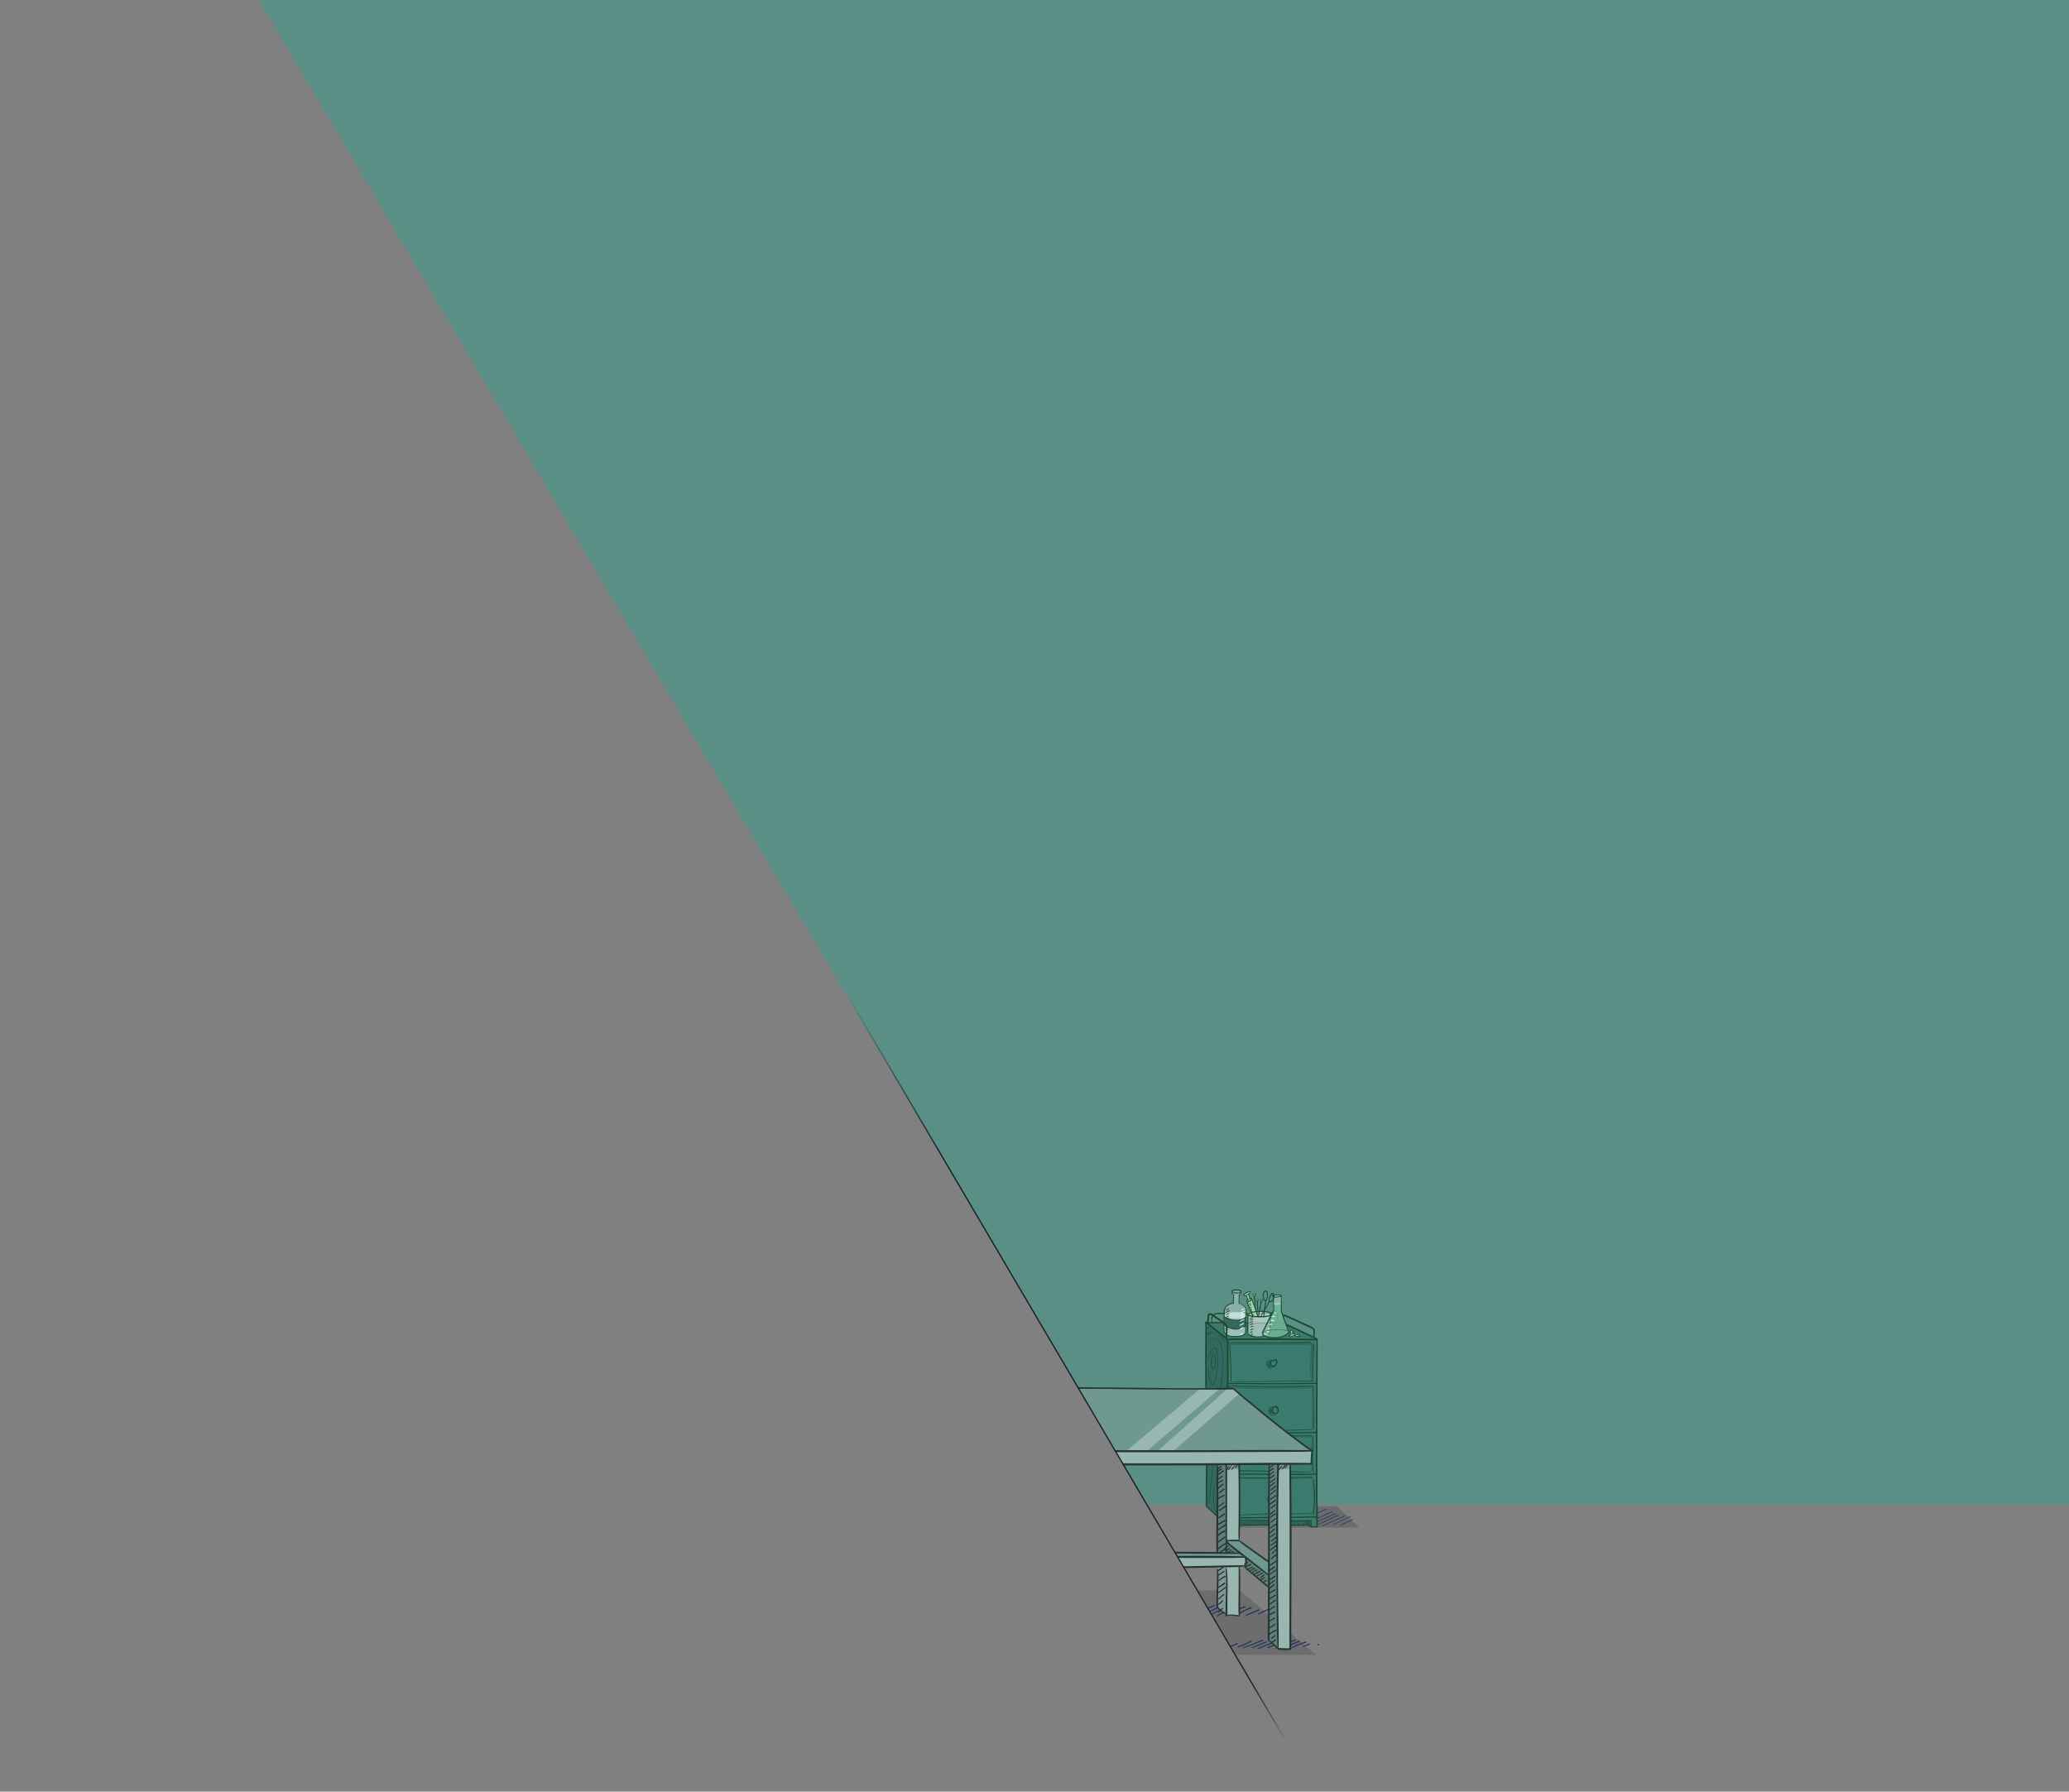 <svg xmlns="http://www.w3.org/2000/svg" xmlns:xlink="http://www.w3.org/1999/xlink" width="2504" height="2168" fill="none"><rect width="100%" height="100%" fill="#808080" stroke="none"/><style>.E{fill-rule:evenodd}.F{opacity:.2}.G{fill:#fff}.H{fill:#181d23}</style><g clip-path="url(#C)"><g clip-path="url(#D)"><mask id="A" width="2209" height="2349" x="312" y="-3" mask-type="alpha" maskUnits="userSpaceOnUse"><path fill="#d9d9d9" d="M2521-2.585V2345.42h-823L312-2.585h2209z"/></mask><g mask="url(#A)"><path fill="#5a8f86" d="M180 0h2324v1820H180V0Z"/><path d="M1460.25 1822.5H1618l27 26h-157.75l-27-26z" class="F H"/><path fill="#273562" d="M1575.18 1840.41c9.98-4.96 20.12-9.61 30.34-13.88.61-.23.3-1.14-.38-.84a483.452 483.452 0 0 0-30.35 14.11c-.38.15-.07.84.39.61zm6.02 3.51 31.49-14.41c.53-.23.07-1.07-.46-.84l-31.41 14.48c-.46.31-.08.99.38.77zm8.92-.31 26.23-11.44c.61-.22.07-1.14-.54-.83l-26.07 11.66c-.46.23-.08.84.38.61zm5.34 1.53 24.39-11.21c.61-.23.08-1.15-.53-.84l-24.32 11.36c-.46.23 0 .91.46.69zm5.1 1.6c4.5-1.83 8.92-3.89 13.42-5.8l13.65-6.02c.53-.23.08-1.07-.46-.84l-13.42 5.95-13.41 6.02c-.39.23-.16.84.22.69zm13.12-1.3c6.71-3.66 13.57-6.86 20.58-9.68.54-.23.31-1.07-.23-.84-7.09 2.9-14.03 6.17-20.66 9.99-.3.23 0 .68.31.53zm9.37.61c4.58-2.44 9.23-4.8 14.03-6.79.54-.22.31-1.06-.23-.83-4.88 2.05-9.6 4.34-14.18 7.01-.38.23 0 .84.38.61z"/><path fill="#3a7b6f" d="m1460.5 1823-1-222.88 92.12.63 42.5 19.75v227.37h-7l-3.62-2.12h-88.75v2.12l-9.25-.87-25-24z"/><g class="H"><g class="F"><path d="m1459.5 1600.12 1 222.88 25 24 .37-226.5-26.37-20.38zm35.25 245.63h88.75l3.62 2.12-.75-7.75h-91.62v5.63z" class="E"/><path d="M1489.12 1786.37c4.88.63 15.68 1.9 19.88 2 5.25.13 37.5 0 41 0 2.8 0 27.08-.66 38.87-1 .8 5.71 2.38 18.45 2.38 23.75s-.67 15.71-1 20.25h-2c.46-5.2 1.37-16.55 1.37-20.25s-1.33-16.04-2-21.75l-37.62.63h-41c-3.6 0-14.75-1.42-19.88-2.13v-1.5zm0-49h100.5l-.75 25.25c0 4.3.5 13.3.75 17.25h-2c-.41-4.41-1.25-14.82-1.25-21.12s.84-15.46 1.25-19.25h-98.5v-2.13zm-1-61c13.09.59 42.2 1.68 54 1.38l47.5-.63v52.25h-2V1680l-45.5.62c-10.8.2-40.5-.33-54-.62v-3.63zm0-52h102.13c-.54 6.46-1.6 20.43-1.5 24.63s.62 16.42.87 22h-3.37c-.42-5.54-1.13-18.05-.63-23.75s.63-15.54.63-19.75h-98.13v-3.13z"/></g><g class="E"><path d="M1539.78 1645.3a3.94 3.94 0 0 0-2.16 3.51c0 2.18 1.77 3.94 3.94 3.94.46 0 .9-.08 1.31-.22a5.617 5.617 0 0 1-5.25 3.59 5.62 5.62 0 0 1-5.62-5.62 5.63 5.63 0 0 1 5.62-5.63c.77 0 1.49.16 2.16.43zm2.5 57.13a3.94 3.94 0 0 0 1.78 7.44c.46 0 .9-.07 1.31-.22a5.61 5.61 0 0 1-5.25 3.6 5.63 5.63 0 0 1-5.62-5.63c0-3.1 2.52-5.62 5.62-5.62a5.55 5.55 0 0 1 2.16.43z" class="F"/><use xlink:href="#E" class="F"/><path d="M1540.4 1809.05a3.93 3.93 0 0 0-2.15 3.51c0 2.18 1.76 3.94 3.94 3.94.46 0 .9-.08 1.31-.22a5.63 5.63 0 0 1-5.25 3.59 5.62 5.62 0 0 1-5.63-5.62 5.63 5.63 0 0 1 5.63-5.63c.76 0 1.49.16 2.15.43z" class="F"/></g></g><g fill="#16492e"><path d="M1594.16 1620.53c-3.13-.38-6.25-.38-9.45-.38l-10.14-.23-21.35-.22-43.76-.08-11.97.08c-3.81.07-7.63-.08-11.44.22-1.14.08-1.14 1.68 0 1.76 3.36.15 6.71 0 10.07-.08l10.59-.07 21.88-.08 43.31.3 11.43.16c3.59.07 7.17.23 10.75 0 .99 0 .92-1.3.08-1.38z"/><path d="M1486.36 1620.76c-4.12-4.04-8.62-7.54-13.12-11.13l-12.96-10.29c-.61-.46-1.52-.23-1.52.61l-.23 42.47.23 43.68.38 43.91.23 43.84-.15 42.62c0 1.75-.08 3.51-.08 5.26 0 1.22 1.83 1.22 1.83 0l.23-42.47-.23-43.68-.38-43.91-.31-43.77.16-42.61.07-5.26c-.53.22-1.07.45-1.52.61 8.69 7.16 17.76 13.95 26.45 21.04.61.61 1.53-.31.92-.92z"/><path d="M1459.37 1822.87c.76 1.15 2.06 2.06 3.05 2.98l3.28 2.89 6.55 6.1 6.25 6.1 6.41 6.48c.61.77 1.75-.38 1.07-1.06-2.22-1.99-4.2-4.2-6.33-6.33l-6.41-6.18-6.4-5.87-3.28-2.9c-1.07-.91-2.21-2.21-3.51-2.82-.45-.15-.99.23-.68.61zm134.1-202.41c-.53 14.56-.38 29.12-.45 43.76l-.31 44.68-.15 44.67.07 44.75.46 43.84.08 5.49c0 1.14 1.83 1.14 1.83 0l-.54-43.68-.15-44.68.08-44.68.23-44.75.15-43.84c0-1.83-.08-3.66-.15-5.49.07-.83-1.07-.83-1.15-.07z"/><path d="M1486.36 1846.89c.68-7.17.45-14.41.53-21.58l.15-21.88.08-44.44-.08-44.76-.15-44.37-.08-43.3v-5.34c0-1.22-1.9-1.22-1.9 0l.07 43.15.16 44.22.15 44.68v44.52l-.08 43.69c0 1.83.08 3.58.16 5.33.07.69.91.69.99.08z"/><path d="M1484.68 1847.65c3.28.46 6.63.76 9.99.92.91.07.84-1.3 0-1.38a107.98 107.98 0 0 0-9.84-.45c-.53 0-.68.84-.15.91zm109.48-.46c-1.14 0-2.36-.15-3.51-.22-1.14-.08-2.44-.23-3.58 0-.92.22-.53 1.6.38 1.37.08 0 .23-.08.31-.08.22-.08-.16 0 .07 0h2.9c1.14 0 2.36.15 3.51-.15.53-.15.38-.92-.08-.92z"/><path d="M1494.74 1847.58c.23-.69.23-1.45.38-2.14l.23-1.68c.08-1.29 0-2.59-.38-3.81-.23-.91-1.6-.53-1.37.38.23 1.22.46 2.37.38 3.59 0 .53-.08 1.06-.08 1.6-.07.68-.07 1.45.08 2.13.08.31.61.31.76-.07z"/><path d="m1494.29 1840.56 17.76-.3 17.69.15 36.21.68c6.86 0 13.8-.07 20.66-.3.84 0 .84-1.37 0-1.3-24.09.99-48.18-.45-72.35-.38-6.63 0-13.34 0-19.9.61-.68-.07-.76.84-.07.84z"/><path d="m1586.08 1840.79.07 3.51.16 3.5c.07.31.23.61.61.61.3 0 .68-.3.61-.61l-.31-3.58c-.07-1.22-.07-2.44-.38-3.58-.08-.38-.76-.31-.76.15zm-92.1 5.72c2.97.07 5.87-.08 8.84-.23l8.7-.23 17.53-.15 34.77.38 19.59-.15c.84 0 .84-1.38 0-1.38-23.41.61-46.81-.53-70.22 0-3.28.08-6.55.23-9.83.39-3.2.15-6.33.3-9.46.83-.3 0-.22.46.08.54z"/><path d="m1587.53 1847.65-.38-.38c-.16-.08-.31-.23-.39-.3-.22-.23-.53-.39-.76-.61l-1.75-1.3c-.31-.23-.76-.08-.99.23-.15.38-.08.76.23.99l1.75 1.14c.3.16.61.38.84.54l.46.23.45.22c.23.08.46.08.61-.15.08-.15.08-.46-.07-.61z"/><path d="M1583.87 1846.28c.53-2.06.38-4.12.3-6.18 0-.38-.3-.68-.68-.68-.31 0-.69.3-.69.68l.31 3.05c.07.99 0 2.06 0 3.05-.08.46.6.54.76.08zm-97.21-9c6.86.38 13.88 0 20.74 0l23.4-.23 44.76-.45 18.52-.38c.92 0 .92-1.53 0-1.45-12.35.45-24.7.53-37.13.68l-46.73.54-12.35.23c-3.74.07-7.55.15-11.28.53-.31 0-.39.53.07.53zm0-52.53c6.86.08 13.65-.22 20.51-.3 7.01-.08 14.03 0 20.97.08l42.16.38c7.7 0 15.4-.38 23.1-.46.99 0 .99-1.6 0-1.53-6.79.54-13.65.46-20.44.54-7.01.07-13.95 0-20.96-.08l-42.16-.23c-7.7.08-15.48.08-23.18.99-.46 0-.46.61 0 .61zm0-50.16c5.26.23 10.6.15 15.86.15l23.48-.08 26.23-.15 23.71-.23 16.31-.23h1.22c.84 0 .84-1.37 0-1.29l-15.02.23-23.02.23-26.15.15-24.09.15-17.08.15c-.46 0-.91 0-1.37.08-.76-.15-.76.76-.08.84zm0-60.31c3.2.31 6.48.31 9.76.38l10.14.16 21.12.23 42.77-.16 22.95-.38c.84 0 .84-1.37 0-1.29l-41.55.53c-14.18.08-28.44 0-42.62-.15l-11.28-.16c-3.74 0-7.48-.22-11.21 0a.422.422 0 0 0-.08.84zm54.51-26.83c.46-.84-.3-1.76-1.14-1.91-1.14-.15-1.83.92-2.21 1.83-.61 1.53-.69 3.51.08 4.96.38.76 1.06 1.29 1.82 1.6.92.38 1.99.23 2.9-.23 1.91-.92 3.2-3.05 3.43-5.11.08-1.22-.3-2.44-1.37-3.13-.84-.61-2.06-.76-2.97-.15-.31.23-.46.69-.31.99.15.31.69.54.99.31.38-.31.84-.31 1.3 0a1.64 1.64 0 0 1 .84 1.45c.07 1.52-.76 3.05-1.91 3.96-.91.76-2.29 1.07-3.2.23-.84-.76-.92-2.06-.84-3.13.08-.68.23-1.37.61-1.9.15-.23.38-.54.69-.54.23 0 .61.16.53.46-.08.38.53.69.76.31zm3.82 56.34c.15-.84-.31-1.6-1.07-1.98-.84-.46-1.83-.39-2.67.15-1.6 1.14-2.06 3.51-1.68 5.33.31 1.68 1.45 3.51 3.28 3.82 2.14.45 3.96-1.15 4.65-3.05.84-2.52-.61-5.11-2.29-6.86-.68-.69-1.67.38-1.06 1.06 1.14 1.22 2.21 2.82 2.13 4.58-.07 1.37-.99 2.82-2.36 3.05-1.3.23-2.29-.77-2.82-1.83-.54-1.22-.61-2.75 0-3.97.3-.68.84-1.37 1.67-1.37.69 0 1.53.38 1.53 1.14.08.23.61.31.69-.07zm-1.61 59.08c.46-.84 0-1.9-.83-2.28-1-.46-2.06-.08-2.9.53-1.22.99-1.68 2.9-1.22 4.42.53 1.68 2.21 2.59 3.96 2.52 1.68-.16 3.28-1.22 3.59-2.98.38-1.9-.61-3.96-2.44-4.72-.38-.16-.84.15-.92.53-.15.46.15.76.54.92 0 0 .07 0 .07.07.08 0 .15.08.23.08.08.07.15.07.15.15.08 0 .08.08.16.08.07.07.22.15.3.3l.08.08c.07.07.07.15.15.23.08.15.15.23.23.38-.08-.08.07.07 0 0v.07c0 .08.07.16.07.23.08.16.08.31.08.46v.76c0 .08 0 .16-.08.23 0 .08-.07.15-.07.23 0 0 0 .08-.08.08-.07.15-.15.3-.23.38l-.07.07-.16.16-.07.07s-.15.08-.08.08l-.15.08c-.15.07-.23.15-.38.22h-.08c-.07 0-.15.08-.23.08-.15.08-.3.08-.45.08.07 0-.08 0 0 0h-.84c-.08 0-.16 0-.23-.08-.08 0-.15-.08-.23-.08 0 0-.15-.07-.08 0l-.45-.22c-.08-.08-.16-.08-.16-.16l-.07-.07-.16-.16s-.15-.22-.07-.07c-.08-.15-.15-.23-.23-.38 0 0 0-.08-.08-.08 0 0-.07-.15 0-.08l-.07-.15c-.08-.15-.08-.23-.08-.38 0-.08 0-.15 0 0v-.3c0-.54.15-1.07.38-1.61.08-.07.08-.15.15-.22 0 0 0-.08.08-.08.08-.08 0 0 0-.08.08-.15.23-.23.38-.38l.08-.07c.07-.08 0 0 .07 0 .08-.08.16-.08.23-.16l.54-.23c.3-.07.68-.07.99.16.23.23.38.53.23.84-.38.53.23.83.45.45zm-1.37 45.75c-1.6.07-2.9 1.22-3.51 2.67-.61 1.44-.45 3.2.54 4.49.99 1.3 2.59 2.21 4.27 2.14 1.6-.08 2.97-1.07 3.58-2.52.69-1.52.46-3.5-.84-4.65-.68-.61-1.6.38-.99.99 1.75 1.45.76 4.58-1.45 4.96-1.14.23-2.44-.31-3.2-1.15-.84-.91-1.22-2.13-.91-3.27.3-1.22 1.22-2.44 2.51-2.6.54-.15.61-1.06 0-1.06zm52.53-188.54c-.99-.92-2.36-1.53-3.58-2.14l-3.97-1.98-8.69-4.19-17.76-8.24-9.15-3.81c-.99-.3-1.68 1.3-.69 1.68l7.93 3.35 8.85 3.97 17.53 8.31a117.25 117.25 0 0 0 4.58 2.13c1.37.61 2.89 1.6 4.42 1.76.45.15.91-.39.53-.84z"/><path d="M1458.45 1601.09c6.03.31 12.13.08 18.15.08l17.76.23 35.15.46a464.17 464.17 0 0 0 20.43-.46c.99-.08.99-1.6 0-1.53-23.79.99-47.57 0-71.36-.07-6.71 0-13.42-.23-20.13.45a.42.42 0 0 0 0 .84zm132.43 17.84.38-6.63c.08-2.06.08-3.96-1.6-5.41-1.45-1.3-3.43-1.98-5.18-2.75l-6.1-2.82-12.58-5.87-6.18-2.74-2.82-1.15c-.91-.38-1.98-.91-3.05-.76-2.06.31-2.28 2.75-2.06 4.42.23 1.91 1.07 3.74.92 5.64-.08 1.15 1.68 1.15 1.75 0 .16-1.44-.3-2.97-.61-4.42-.15-.84-.84-4.11.77-3.73.83.15 1.67.68 2.51.99l2.82 1.22 5.41 2.44c3.74 1.67 7.48 3.43 11.14 5.18l10.44 4.8c.84.39 1.75.84 2.29 1.68.53.99.38 2.29.38 3.36l.08 6.63c.15.69 1.21.69 1.29-.08z"/><use xlink:href="#F"/><path d="M1467.22 1599.8c-.76-2.59-.08-5.64 1.68-7.7 1.52-1.76 3.66-1.91 5.79-1.99 4.73-.15 9.46.39 14.18.61 15.1.84 30.12-.53 45.14-.91 2.21-.08 4.42-.08 6.63-.08h3.2c.38 0 .92 0 1.3.31.46.3.38.84.38 1.37-.15 3.13.46 6.25.23 9.38-.08 1.07 1.6 1.07 1.67 0 .08-3.05-.53-6.02-.38-9.07.08-1.53-.3-2.9-1.98-3.36-.68-.15-1.45-.15-2.21-.15h-3.51c-8.08.08-16.16.53-24.24.91s-16.24.61-24.32.31c-5.41-.23-10.75-.92-16.16-.69-2.67.16-5.11.54-6.87 2.67-1.9 2.36-2.51 5.87-1.37 8.77.23.46.99.07.84-.38zm27.29 244.34 4.58-2.89c.38-.23 0-.77-.31-.54l-4.49 2.98c-.23.23 0 .61.22.45zm2.14 1.3c1.45-1.3 2.97-2.36 4.65-3.43.3-.23 0-.76-.31-.53-1.67.99-3.27 2.21-4.72 3.5-.23.31.15.69.38.46zm2.44.31c1.6-1.38 3.43-2.52 5.34-3.44.3-.15.07-.61-.31-.45-1.98.91-3.74 2.13-5.41 3.58-.15.15.15.53.38.31zm2.9.45 5.33-3.58c.31-.23 0-.69-.3-.53l-5.26 3.66c-.31.22-.08.68.23.45zm4.19-.84 4.65-3.5c.3-.23 0-.69-.31-.46l-4.65 3.58c-.15.23.08.54.31.38zm4.19-.68 4.73-3.05c.3-.23 0-.76-.31-.54l-4.65 3.13c-.3.23 0 .69.23.46zm2.98.07c1.75-1.6 3.81-2.89 5.94-3.88.38-.16.08-.69-.3-.54-2.21.99-4.27 2.37-6.03 3.97-.22.3.16.68.39.45zm5.18-.76c1.6-1.14 3.28-2.21 5.11-3.05.38-.15.07-.76-.31-.53-1.75.84-3.5 1.9-5.03 3.05-.38.23-.08.76.23.53zm2.97.84 4.96-3.51c.3-.23 0-.76-.31-.53l-4.95 3.66c-.23.15.07.53.3.38zm3.89-.08 4.96-3.5c.3-.23 0-.77-.31-.54l-4.95 3.59c-.23.23 0 .68.3.45zm4.96-.38a31.18 31.18 0 0 1 5.33-3.12c.38-.16.08-.69-.3-.54-1.91.84-3.66 1.91-5.34 3.21-.3.22 0 .68.31.45zm4.65.69 4.27-3.51c.3-.23-.16-.68-.38-.38l-4.27 3.58c-.31.16.07.54.38.31zm4.5-.08c1.37-1.37 3.12-2.44 4.95-2.97.38-.08.23-.69-.15-.61-1.98.53-3.81 1.6-5.19 3.13-.22.38.16.76.39.45zm5.56-.15c1.37-1.3 2.97-2.29 4.73-2.82.38-.15.23-.69-.15-.61-1.91.61-3.59 1.68-5.04 3.05-.23.23.16.69.46.38zm4.8.31 5.65-3.21c.3-.15 0-.68-.31-.53l-5.64 3.28c-.31.15 0 .61.3.46zm5.04.38 4.27-3.28c.15-.08.07-.31 0-.46-.16-.15-.31-.08-.46 0l-4.12 3.36c-.23.22.08.61.31.38zm4.19-.92c1.68-.68 3.28-1.52 4.65-2.67.3-.23-.08-.68-.38-.45-1.37 1.06-2.9 1.9-4.5 2.66-.3.08-.08.54.23.46zm6.33.08 5.03-3.43c.3-.23 0-.77-.31-.54l-5.03 3.51c-.23.23 0 .69.31.46zm5.41-.23 3.51-2.14c.3-.15 0-.68-.31-.45l-3.5 2.21c-.23.15 0 .53.3.38zm6.02.08 4.58-2.52c.3-.15 0-.69-.31-.53l-4.57 2.51c-.23.23 0 .69.3.54zm3.82 0a6.947 6.947 0 0 0 2.89-1.91c.31-.31-.15-.69-.46-.46-.38.38-.76.76-1.22 1.07-.45.3-.91.61-1.44.84-.16.15 0 .53.23.46zm-114.74-198.99c.45-2.52 1.67-4.73 3.73-6.25-.15-.08-.38-.15-.53-.23a26.91 26.91 0 0 1 .84 15.32l-.54 1.83c-.07.23-.23.61-.45.77-.84.61-1.07-.38-1.22-.77-.46-1.14-.77-2.36-1-3.5-.53-2.59-.53-5.26-.22-7.86.07-.38-.69-.53-.77-.07-.45 3.05-.3 6.17.38 9.15l.77 2.51c.15.46.3.99.76 1.3.76.61 1.6.15 2.06-.61.76-1.14.99-2.82 1.22-4.19.23-1.53.38-3.05.38-4.58 0-3.2-.54-6.4-1.6-9.45-.08-.23-.31-.38-.54-.23-2.21 1.6-3.66 4.12-3.73 6.86.07.15.46.23.46 0zm-3.82 1.07c.23-2.67.92-5.26 1.91-7.7.46-1.15 1.07-2.29 1.68-3.36.68-1.06 1.37-2.28 2.36-3.12 1.3-1.15 2.97-.31 3.74 1.14.61 1.22.68 2.67.91 3.97a75.9 75.9 0 0 1 .69 8.23c.15 5.41-.31 10.9-1.3 16.24-.53 2.67-1.14 5.34-1.98 7.93-.38 1.29-.84 2.51-1.3 3.81-.23.69-.61 2.29-1.75 1.14-.46-.45-.76-1.37-.99-1.98-2.52-5.56-3.59-11.74-3.2-17.84 0-.38-.61-.38-.61 0a38.85 38.85 0 0 0 3.27 18.15c.39.83.84 2.44 1.91 2.74.84.23 1.37-.61 1.68-1.3 1.22-2.97 2.13-6.17 2.82-9.3 1.45-6.25 2.21-12.73 2.06-19.13-.08-3.13-.31-6.25-.77-9.3-.3-2.14-.76-5.57-3.58-5.8-1.29-.07-2.13.84-2.9 1.76-1.06 1.37-1.9 2.82-2.66 4.34-1.38 2.9-2.22 6.02-2.37 9.23 0 .38.38.38.38.15zm-1.37-17.77a25 25 0 0 1 4.8-6.78c1-.92 2.06-1.91 3.36-2.36 1.37-.46 2.9-.16 4.12.53 2.44 1.37 3.58 4.12 4.27 6.71.83 2.97 1.29 6.02 1.6 9.07.61 5.95.61 11.97.38 17.99-.16 6.1-.61 12.2-1.37 18.3-.39 3.36-.77 6.71-1.45 9.99-.61 2.97-1.6 5.94-3.59 8.38h.46c-.91-1.14-2.13-1.83-3.51-2.13a.43.43 0 0 0-.38.23c-4.95 21.04-3.05 42.77-4.27 64.19-.38 6.1-.99 12.2-2.06 18.22-.07.38.46.54.54.16 3.96-21.2 1.75-42.93 3.66-64.35.53-6.1 1.37-12.12 2.74-18.07-.15.08-.23.15-.38.23 1.3.3 2.44.91 3.28 1.98.08.15.3.15.46 0 3.58-4.42 4.11-10.52 4.88-15.93.83-6.79 1.44-13.57 1.6-20.36.23-6.71.23-13.49-.54-20.2-.38-3.05-.84-6.1-1.83-9-.83-2.44-2.13-4.8-4.57-5.94-2.59-1.22-5.03-.39-7.01 1.44-2.37 2.14-4.12 4.81-5.34 7.7-.15.08.07.16.15 0zm23.1 47.12c.61 6.02.38 12.05-.84 17.99-.53 2.82-1.29 5.64-2.28 8.39-.46 1.37-.92 2.82-1.68 3.96-.84 1.22-2.67 2.14-3.89.84-.15-.23-.46 0-.53.23l-4.58 43.3-4.57 43.08-2.59 24.4c-.08.38.53.38.61 0l4.57-43.31 4.57-43.07 2.6-24.4c-.16.08-.31.15-.54.23 1.76 1.98 4.35.08 5.26-1.75 1.45-2.9 2.29-6.26 3.05-9.38 1.53-6.71 1.99-13.65 1.15-20.51 0-.15-.31-.15-.31 0zm-1.45 113.29c.46-3.35.54-6.78.08-10.14-.38-2.82-.99-6.02-3.2-8-.16-.16-.46-.08-.46.15-.69 2.74-.76 5.56-.76 8.39 0 3.05.07 6.17.15 9.22l.3 9c.08 2.59 0 5.33 1.3 7.62.15.23.46.15.53-.08.84-2.82 1.15-5.79.84-8.69 0-.3-.53-.3-.45 0 .22 2.9 0 5.8-.92 8.54.15 0 .31-.07.53-.07-1.29-2.44-1.14-5.42-1.22-8.09l-.22-8.69c-.08-2.89-.08-5.79-.08-8.69 0-2.82 0-5.64.69-8.46-.16.08-.31.08-.46.15 2.21 1.98 2.74 5.11 3.2 7.93.46 3.28.46 6.56.08 9.84-.23.15.07.22.07.07zm.69-14.25c.38-2.98.3-6.03-.31-8.92-.3-1.53-.68-2.98-1.22-4.43-.38-.99-.76-2.28-1.6-3.05-1.67-1.37-3.2.61-3.81 2.06-.46 1.3-.61 2.67-.84 4.04l-.76 4.5c-1.91 11.89-3.13 24.09-1.68 36.14.84 6.55 2.44 12.96 5.11 19.06.08.15.38.15.46.07l2.06-1.9c.3-.23-.16-.61-.38-.38-.69.61-1.38 1.22-2.06 1.9.15 0 .3.08.45.08-4.42-10.06-5.87-21.2-5.64-32.1.16-5.64.69-11.28 1.45-16.85.38-2.66.84-5.41 1.3-8.08l.68-3.96c.23-1.15.39-2.29 1.07-3.2.38-.61.99-1.22 1.75-1 .84.23 1.22 1.22 1.53 1.91.61 1.45 1.14 2.97 1.45 4.5a29.94 29.94 0 0 1 .68 9.76c-.07.07.31.07.31-.15zm-.08 55.8c.54 1.45-.38 2.9-1.67 3.51-1.61.76-3.43.08-4.81-.84-2.28-1.45-4.04-3.73-5.18-6.17-2.59-5.42-2.44-11.59-2.21-17.46.15-3.82.38-7.63 0-11.44 0-.38-.61-.38-.54 0 .84 7.47-.91 15.02.31 22.49.46 2.97 1.37 5.95 2.97 8.46 1.53 2.37 3.81 4.88 6.64 5.57 1.37.3 2.89.15 3.96-.84.99-.91 1.45-2.21.91-3.43-.15-.15-.45-.08-.38.15zm-9.68-72.12c0-3.96 0-7.93.99-11.82.92-3.5 2.52-6.78 4.04-10.06 2.98-6.71 4.2-13.8 5.11-21.04.08-.38-.53-.38-.61 0-.61 3.89-1.07 7.7-1.98 11.51-.84 3.66-2.14 7.09-3.66 10.44-1.45 3.13-2.9 6.26-3.58 9.69-.77 3.73-.69 7.47-.61 11.28 0 .15.3.15.3 0zm-13.27-142.95a11.27 11.27 0 0 1 5.27-4.5c.3-.15.15-.61-.16-.53-2.28.91-4.27 2.59-5.41 4.8-.15.31.23.46.3.23zm15.02.76c.39-.76 1.38-.53 1.99-.07.61.53 1.06 1.22 1.44 1.9.92 1.45 1.61 2.9 2.14 4.58.08.3.61.15.46-.15-.61-1.91-1.53-3.74-2.67-5.34-.46-.69-1.07-1.45-1.91-1.68-.61-.15-1.45 0-1.75.69-.08.15.23.3.3.07zm59.32 195.41h.15-.15c.3.15.76-.08.99-.16.3-.15.61-.23.91-.38.61-.3 1.15-.61 1.6-.99.23-.15.31-.46.16-.69-.16-.22-.46-.22-.69-.07-.46.38-.99.68-1.52.99-.31.15-.54.3-.84.38-.31.15-.69.23-.76.53 0-.07.07-.07.07-.15-.07 0-.07.08-.15.08 0 .15.08.53.23.46zm.15 2.21 3.74-2.21c.38-.23 0-.84-.38-.61l-3.66 2.28c-.39.23 0 .76.3.54zm.08 1.52 2.74-1.75c.15-.08.23-.31.15-.54-.07-.15-.3-.23-.53-.15l-2.67 1.83c-.15.08-.23.23-.07.46 0 .15.22.23.38.15zm.07 1.83 1.83-1.52c.15-.08.15-.39 0-.46-.15-.15-.3-.15-.45 0l-1.76 1.52c-.15.08-.07.31 0 .46.08.15.23.15.38 0zm.84.92c.38-.23.84-.39 1.22-.61.15-.08.15-.23.08-.39-.08-.15-.23-.15-.38-.07-.38.23-.84.38-1.22.61-.16.07-.16.23-.08.38.08.08.23.15.38.08zm-1.68-54.06 4.35-1.75c.15-.08.23-.31.15-.46-.07-.15-.3-.23-.45-.15l-4.2 1.9c-.3.08-.07.61.15.46zm.77 1.98 2.66-1.29c.16-.08.23-.31.16-.46-.08-.15-.31-.23-.46-.15l-2.59 1.37c-.15.08-.15.23-.08.38 0 .23.23.23.31.15zm-.08 1.53c.99-.23 1.83-.69 2.52-1.3.15-.15.15-.38 0-.45-.16-.16-.31-.16-.46 0-.61.61-1.37.99-2.21 1.22-.15 0-.23.22-.23.38.08.07.23.15.38.15zm.99 1.37 2.44-1.14c.15-.08.23-.31.15-.46-.07-.15-.3-.23-.45-.15l-2.37 1.29c-.15.08-.15.23-.07.38 0 .16.15.16.3.08zm.61-63.89c.99-.68 2.06-1.14 3.2-1.45.46-.15.23-.83-.15-.68-1.22.38-2.36.91-3.35 1.68-.16.07-.23.22-.08.38 0 .07.23.15.38.07zm.23 2.37 2.44-1.45c.15-.08.23-.31.15-.54-.07-.15-.3-.22-.53-.15l-2.44 1.45c-.15.08-.23.3-.15.46.15.3.38.3.53.23zm.38 1.52c.69-.69 1.45-1.3 2.36-1.75.16-.08.23-.31.16-.46-.08-.15-.31-.23-.46-.15-.92.45-1.75 1.06-2.44 1.9-.08.16-.15.31 0 .38.08.16.31.16.38.08zm.23 1.6c1.07-.3 2.06-.91 2.82-1.6.15-.15.15-.38 0-.46-.15-.15-.38-.15-.46 0a6.86 6.86 0 0 1-2.51 1.45c-.46.08-.31.76.15.61zm-3.35-61.29 3.73-1.53a.47.47 0 0 0 .15-.53c-.07-.23-.3-.23-.53-.16l-3.51 1.68c-.3.23-.15.69.16.54zm.07 2.74 3.05-1.75c.38-.23 0-.84-.38-.61l-2.97 1.83c-.38.22-.08.76.3.53zm.61 1.52 2.21-1.37c.15-.07.23-.3.15-.45-.07-.16-.3-.23-.45-.16l-2.14 1.53c-.15.07-.23.23-.07.38 0 .07.15.15.3.07zm1.22 1.22c.54-.3.99-.61 1.53-.83.15-.08.23-.31.15-.54-.08-.15-.31-.23-.53-.15l-1.53.91c-.15.08-.23.31-.15.46.15.15.38.23.53.15zm-47.8 21.73-.08 5.42v5.41l.08 10.98.23 21.73.15 12.27c0 .53.84.53.84 0l-.23-21.8-.23-21.73-.07-6.1-.16-6.18c0-.38-.53-.38-.53 0zm4.5-2.51c.3 0 .3-.46 0-.46-.31 0-.31.46 0 .46z"/><path d="m1488.34 1676.57 9.91.53 9.91.39 19.82.45c13.12.23 26.31.23 39.42.08l22.26-.46c.46 0 .46-.76 0-.76l-39.64.61c-13.12 0-26.31-.15-39.42-.53l-11.13-.39c-3.74-.15-7.4-.38-11.13-.38-.38-.15-.38.38 0 .46z"/><path d="m1589.43 1677.03.08 20.2v20.2l-.08 11.44c0 .46.77.46.77 0v-20.2l-.16-20.21c0-3.81-.15-7.62-.23-11.43.16-.38-.38-.38-.38 0zm-97.2 54.28c6.25.23 12.58.31 18.83.38l18.83.08 37.66-.76 21.12-.92a.35.35 0 0 0 0-.69l-37.66 1.38c-12.58.3-25.08.3-37.66.3-7.02 0-14.11-.15-21.12-.23-.23 0-.23.38 0 .46zm-2.75 6.25 38.73.08h60.23a.35.35 0 0 0 0-.69l-38.73.08-38.5.07-21.73.08c-.3-.08-.3.38 0 .38zm99.72.31c-.38 5.71-.53 11.51-.76 17.23-.15 5.71-.23 11.43 0 17.15.15 3.2.38 6.48.76 9.68.08.46.77.46.69 0-1.37-11.43-.99-22.87-.53-34.3.15-3.21.3-6.48.3-9.69.15-.38-.38-.38-.46-.07zm-2.59 42.46c-3.05.61-6.17.69-9.22.54l-9.3-.39-18.84-.61-37.73-.53c-7.09 0-14.26-.15-21.35.08a.5.5 0 0 0 0 .99c6.33.07 12.73-.08 19.06-.08l19.06.15 37.89.84 10.44.31c3.36.07 6.87 0 10.14-.84.39 0 .23-.53-.15-.46zm-96.75-2.9c.08-9.91-.07-19.74-.22-29.65l-.08-8.39c0-.61-.92-.61-.92 0l.46 29.66.23 8.38c0 .31.53.31.53 0zm-1.29 8.7c-.08 6.17.07 12.42.15 18.6l.31 18.6.15 10.45c0 .45.76.45.76 0l-.61-37.21-.23-10.44c-.07-.23-.53-.23-.53 0zm3.05 48.41 9.45-.84 9.3-.61 18.83-.69 37.82-.15 21.19-.46c.46 0 .46-.76 0-.76-12.65.53-25.31.53-37.96.53-12.58 0-25.16 0-37.74.69l-10.45.76c-3.5.31-7.01.61-10.44 1.22-.31 0-.23.38 0 .31zm-.38-47.65c6.1 1.29 12.35 1.68 18.52 1.83 6.33.15 12.66 0 18.91-.08l38.35-.46 21.57-.22c.54 0 .54-.92 0-.84l-38.34.45-19.06.23-18.84.16c-7.09-.08-14.02-.54-21.04-1.61-.23-.07-.45.46-.07.54zm97.81 3.2.61 4.12a39.75 39.75 0 0 1 .46 4.19l.46 8.39c.15 5.56-.08 11.13-.38 16.69l-.61 9.46c-.08.53.83.53.83 0 .77-11.21 1.6-22.49.61-33.7-.15-1.53-.3-3.05-.53-4.5-.23-1.6-.38-3.2-.84-4.73 0-.38-.61-.3-.61.08zm-101.24-165.82c.22 6.18.68 12.35.99 18.53.3 6.1.45 12.27.53 18.37a227.1 227.1 0 0 1 0 10.44c0 .61.99.69.99 0l-.23-18.6c-.15-6.1-.45-12.27-.84-18.37-.22-3.51-.45-6.94-.83-10.37 0-.46-.61-.46-.61 0zm3.81 47.88 9.53.07 9.53-.07 19.13-.15 38.05-.31 21.42-.08c.53 0 .53-.83 0-.83l-38.2.38-38.04.3-10.75.08c-3.58 0-7.17 0-10.75.23-.23-.08-.23.3.08.38zm97.74-3.89c.23-2.74.15-5.41.15-8.16l.08-7.93c.07-5.33.22-10.75.45-16.08l.23-4.58c0-.76.08-1.52.15-2.28.08-.77.16-1.53.08-2.29-.08-.46-.69-.61-.84-.08-.15.69-.15 1.3-.15 1.98 0 .69-.08 1.38-.08 2.06-.07 1.3-.15 2.67-.15 3.97-.15 2.67-.23 5.33-.3 8.08-.16 5.41-.31 10.82-.23 16.24 0 3.05-.08 6.1.23 9.07-.08.31.38.31.38 0zm-97.74-43.76c6.17.3 12.27.38 18.45.46l18.45.15 36.74-.15 20.74-.38c.54 0 .54-.84 0-.84l-36.9.53c-12.27.08-24.47 0-36.75-.08l-20.73-.15c-.23.08-.23.46 0 .46zm-31.03-17.16c1.07-.53 1.98-1.06 2.9-1.75.15-.15.22-.3.15-.53a.48.48 0 0 0-.54-.15 23.43 23.43 0 0 1-2.82 1.83c-.15.07-.23.3-.15.45.15.15.31.23.46.15zm1.45 8.39c1.6-1.98 3.96-3.12 6.48-3.12.45 0 .45-.69 0-.69-2.75 0-5.34 1.3-6.86 3.51-.16.23.22.53.38.3z"/></g><g class="G"><path d="M1490.67 1562.75c0-1.64.76-1.89 6.3-1.89 1.56 0 4.74.38 5.04 1.89.31 1.51-1.38 3.74-2.27 4.66v8.82c.72.72 2.8 2.52 5.42 4.03 2.62 1.52 3.19 3.91 3.15 4.92l-.88 28.48c-.76 1.26-4.54 3.78-13.61 3.78s-12.35-4.54-12.85-6.81c.34-8.36 1.18-25.8 1.89-28.73.71-2.92 6.93-4.49 9.95-4.91v-10.21c-.71-.8-2.14-2.72-2.14-4.03z" opacity=".3"/><path d="m1507.43 1613.66.67-21.74s-6.09 2.49-13.39 2.49-12.74-3.37-12.74-3.37l-1 19.59c.5 2.27 3.78 6.81 12.85 6.81s12.85-2.52 13.61-3.78z" class="E" opacity=".3"/></g><path fill="#276254" d="M1495.47 1597.42c-6.53 0-11.93-2.59-13.81-3.89v9.29s4.96 5.52 14.43 5.52c5.73 0 10.17-2.51 11.67-3.76v-11.05c-1.38 1.3-5.77 3.89-12.29 3.89z" opacity=".9"/><ellipse cx="1494.71" cy="1591.21" fill="#c0e0d9" rx="13.052" ry="3.451"/><path d="M1538.14 1589.78c0 1.79-6.21 3.24-13.88 3.24s-13.88-1.45-13.88-3.24c0-1.78 6.21-3.23 13.88-3.23s13.88 1.45 13.88 3.23z" class="G" opacity=".5"/><path fill="#a0d2ae" d="m1508.39 1574.6 7.96 17.8 6.98.87-8.47-21.54c-.4-.7-1.74-.87-2.37-.87l-1.49-5.1c1-.71 2.86-2.27 2.37-2.87-.5-.6-3.12.25-4.36.75-1.25.58-3.74 2.04-3.74 3.24 0 1.19 2.08.99 3.12.74l1.74 4.98-1.74 2zm9.83-8.84c-1.87 0-1.74 2.86 0 2.86 1.4 0 .58-1.91 0-2.86zm3.74 5.1c1.37 0 1.49 3.74-.5 3.74s-.09-4.02.5-3.74zm4.98.87c2.11 0 .37 2.87-.63 2.87-.99 0-.74-2.87.63-2.87zm37.35 42.58c.45-.41 1.59-1 2.49 0h.49c-.16-.66.03-1.99 2.12-1.99s.87 1.33 0 1.99l1.87.75 2.24 1.99h-4.11c-2.19 0-2.66-.58-2.61-.87-1.79.7-5.56 1.87-6.35.87-.8-1 .83-1.74 1.74-1.99v-2.74c-.17-.58-.4-1.92 0-2.62.5-.87 2.12.13 2.12.88v3.73z"/><g class="G"><path d="m1541.75 1586-14 27.62c1.62 4.25 6.25 5.38 16.87 5 8.5-.3 13.8-4.2 15.38-6.12l-9.38-25.13v-19.75c-.83-.29-2.87-.87-4.37-.87s-4.46.58-5.75.87l1.25 18.38z" opacity=".3"/><path d="M1510.5 1613.94v-22.79c2.16.79 7.87 2.37 13.45 2.37s11.37-1.58 13.57-2.37l-.62 22.79c-2.25 1.16-7.97 3.56-12.95 3.86s-11.04-2.45-13.45-3.86z" opacity=".5"/></g><path fill="#64b38d" d="m1541.75 1586-14 27.62c1.62 4.25 6.25 5.38 16.87 5 8.5-.3 13.8-4.2 15.38-6.12l-9.38-25.13v-9.87h-9.45l.58 8.5z" class="E" opacity=".8"/><ellipse cx="1545.66" cy="1577.81" fill="#97d1bc" rx="4.781" ry="1.25"/><g fill="#16492e"><path d="M1490.86 1562.44c-.31.91.76 1.52 1.44 1.83.84.46 1.76.69 2.67.84 1.07.15 2.21.15 3.36.07.99-.07 2.06-.22 2.97-.68.69-.31 1.3-.92 1.3-1.68 0-.84-.61-1.45-1.38-1.83-.91-.38-1.9-.46-2.89-.53l-2.52-.15c-1.52 0-5.18 0-5.18 2.21 0 .83 1.14.76 1.22 0 0-.08.15-.23.3-.31.31-.15.61-.23.92-.3.76-.16 1.52-.23 2.36-.23l1.98.07c.76 0 1.53 0 2.21.16.46.07 1.3.22 1.6.68.23.38 0 .61-.38.84-1.37.76-3.28.69-4.8.61-.84-.08-1.6-.15-2.44-.38l-1.3-.46c-.22-.07-.76-.3-.76-.61.08-.53-.61-.53-.68-.15zm.07 1.83c-.23.84.15 1.83.99 2.29.31.15.54-.31.23-.38-.61-.31-.99-1.07-.91-1.76.07-.23-.23-.3-.31-.15z"/><path d="M1502.06 1563.51c-.38 1.52-1.37 2.74-2.67 3.5-.45.23 0 .92.39.69a6.01 6.01 0 0 0 2.74-4.12c0-.23-.38-.38-.46-.07zm-11.89-.92c.15.99.61 1.98 1.14 2.82.46.77 1.22 1.68 2.14 1.83.23 0 .38-.07.46-.23.07-.15-.08-.45-.23-.45-.84-.16-1.38-.92-1.76-1.6a13.15 13.15 0 0 1-1.14-2.52c-.15-.38-.69-.23-.61.15z"/><path d="M1492.69 1566.4a297.37 297.37 0 0 1-.69 11.36c-.08.61.91.61.99 0 .38-3.81.53-7.62.46-11.36-.08-.45-.76-.45-.76 0zm6.78-.07c-.3 1.9-.3 3.81-.38 5.72v5.79c0 .61.91.61.91 0v-5.72l.16-5.72c.07-.38-.61-.53-.69-.07z"/><path d="M1492.15 1576.39c-2.74.46-5.56 1.6-7.7 3.43-2.44 2.06-3.2 4.88-3.35 7.93-.31 3.97-.46 7.93-.46 11.89l.08 6.1c0 .99.07 2.06.07 3.05.08.92 0 1.91.23 2.82.15.46.92.54.99 0 .23-1.75-.07-3.66-.15-5.41s-.08-3.51-.08-5.34c0-3.73.08-7.47.31-11.2.15-3.28.3-6.48 2.82-8.77 2.06-1.91 4.88-2.82 7.47-3.74.46-.15.31-.83-.23-.76z"/><path d="M1481.17 1611.39c.23 2.28 2.6 4.04 4.58 4.95 2.21.99 4.72 1.37 7.16 1.53 4.58.22 10.3-.16 13.96-3.13.45-.38-.16-1.14-.61-.84-3.51 2.59-8.47 3.05-12.66 2.9-2.13-.08-4.35-.31-6.4-.99-1.15-.38-2.37-.99-3.28-1.83-.92-.76-1.45-1.76-2.06-2.75-.31-.23-.76-.15-.69.16z"/><path d="m1499.78 1576.62 3.81 2.97 2.06 1.53c.61.46 1.37.99 1.75 1.68.46.76.38 1.75.38 2.59l-.08 2.67-.15 5.33-.38 10.6-.23 5.34c0 .84-.07 1.67-.15 2.44 0 .61.15 2.06-.69 2.21-.61.07-.3.99.23.91.84-.15 1.22-.91 1.37-1.67.23-1.38.16-2.9.23-4.27l.38-9.46.31-9.68.08-4.73c0-1.14-.16-2.13-.92-3.05-.91-1.06-2.21-1.83-3.35-2.67l-4.27-3.04c-.31-.23-.61.15-.38.3z"/><path d="M1481.25 1593.16c.99 1.91 3.81 2.75 5.72 3.28 2.82.76 5.79 1.37 8.76 1.53a23.59 23.59 0 0 0 6.94-.84c1.98-.61 4.12-1.45 5.64-2.97.39-.46-.22-1.07-.61-.61-3.05 2.74-7.92 3.65-11.89 3.5-2.74-.07-5.41-.68-8.08-1.37-1.22-.3-2.29-.61-3.35-1.07-1-.45-1.83-1.22-2.75-1.75-.23-.23-.53.08-.38.3zm-.46 9c.54 2.21 2.75 3.43 4.73 4.27 2.74 1.14 5.56 2.06 8.46 2.36 4.65.46 9.99-.99 13.57-4.04.38-.3-.15-1.06-.53-.76-3.43 2.59-8.01 4.19-12.28 3.81-2.66-.23-5.33-.91-7.85-1.9-2.21-.84-4.34-1.83-5.49-4.12-.23-.15-.68.08-.61.38zm60.31-16.24c-2.82 4.04-4.96 8.54-7.17 12.89l-6.56 13.34c-.38.76.77 1.52 1.22.68l6.56-13.26 6.79-13.11c.22-.61-.46-1-.84-.54z"/><path d="M1527.15 1613.14c.3 2.59 3.27 4.34 5.48 5.03 3.28 1.07 7.02 1.07 10.37 1.07 6.18 0 13.35-1.45 17.39-6.56.45-.61-.31-1.45-.84-.84-4.12 4.5-9.84 6.1-15.78 6.18-3.05.07-6.33 0-9.31-.61-1.37-.31-2.66-.76-3.81-1.53-1.22-.76-1.83-1.83-2.67-2.97-.3-.3-.91-.3-.83.23z"/><path d="m1560.31 1611.69-2.36-6.48-2.29-6.48c-1.45-4.04-2.75-8.16-4.5-12.12-.23-.61-1.22-.15-1.07.46l4.58 12.35c1.52 4.19 2.82 8.61 4.88 12.58.23.38.91.15.76-.31zm-18.22-25.46c.15-2.67-.15-5.34-.23-7.93l-.08-8.69c0-.77-1.14-.77-1.14 0l.15 8.84.61 7.93c0 .3.61.23.69-.15z"/><path d="M1540.64 1569.76c3.35 1.07 7.32.15 10.37-1.45.3-.15.3-.53.07-.76-.76-.92-1.98-.99-3.04-1.07-1.45-.08-2.98-.08-4.43 0l-2.13.23c-.54.08-1.37 0-1.83.46-.46.38-.31 1.06.07 1.37.46.38 1.15.61 1.68.76.69.15.92-.84.31-1.07-.23-.07-.46-.15-.69-.3a.566.566 0 0 0-.3-.15c-.16-.16-.23-.16-.31.15.08.08 1.3-.23 1.45-.23a22.96 22.96 0 0 1 3.2-.23 23.35 23.35 0 0 1 3.13 0c.76 0 1.67.08 2.28.69 0-.23.08-.54.08-.76-1.45.83-3.05 1.37-4.73 1.6-1.67.22-3.35.15-5.03 0-.46.07-.46.68-.15.76z"/><path d="m1550.25 1567.93-.08 9.15v9.15c0 .68 1.07.68 1.07 0v-9.15l-.16-9.15c-.07-.53-.83-.53-.83 0zm-20.66 44.9c.07-.68.91-1.06 1.44-1.29.92-.46 1.99-.69 2.98-.99 2.67-.61 5.33-.99 8.08-1.07 4.12-.23 8.31-.15 12.35.38.99.15 1.98.31 2.97.61.46.15 1.22.38 1.3.99.08.46.68.31.76-.07.08-1.38-2.06-1.76-3.05-1.99-2.29-.45-4.65-.53-6.94-.61-5.26-.15-10.75-.15-15.85 1.22-1.3.31-4.5 1.07-4.5 2.9-.08.31.38.23.46-.08zm-5.57-25.54 7.55.54c1.6.23 4.8.53 5.49 2.28a2.67 2.67 0 0 1 .07.61s-.07.16-.15.23c-.3.23-.76.46-1.14.61-1.45.54-3.05.69-4.58.84-4.04.38-8.16.38-12.2.08-1.75-.15-3.43-.31-5.18-.61-.84-.15-2.13-.38-2.67-.92 0 .08-.07 0 0 0 0 0 0-.15.08-.23.15-.3.46-.61.76-.76.99-.68 2.29-1.07 3.51-1.37 2.74-.76 5.72-1.14 8.61-1.07.84 0 .84-1.29 0-1.29-2.89.07-5.79.45-8.61 1.14-1.68.46-4.88 1.14-5.42 3.2-.3 1.22.77 1.76 1.76 2.14 1.6.53 3.28.76 4.95.91 4.58.46 9.23.54 13.8.15 1.83-.15 3.66-.38 5.42-.91.99-.31 2.28-.84 2.44-2.06.22-2.52-2.98-3.51-4.81-3.89-3.05-.61-6.4-.68-9.53-.38-.68.08-.68.76-.15.76z"/><path d="M1510.6 1614.05c.38-3.81.23-7.77.31-11.58v-5.65c0-1.75.23-3.66-.08-5.49-.08-.53-.99-.53-1.14 0-.23 1.68-.08 3.59-.08 5.27v5.79c0 3.81-.15 7.78.23 11.59.08.53.69.53.76.07z"/><path d="M1510.22 1614.36c1.07 1.22 2.67 1.98 4.12 2.59 1.6.69 3.28 1.07 4.95 1.22 3.43.31 7.02.38 10.3-1.07.61-.3.07-1.22-.54-.91-2.97 1.29-6.4 1.22-9.53.91-1.52-.15-3.05-.45-4.5-.99-1.6-.61-2.82-1.6-4.27-2.36-.45-.23-.83.3-.53.61zm54.59-.84c-.69 0-1.3.31-1.91.53-.61.31-1.22.61-1.75.99-.46.31-1.15.69-1.45 1.22-.31.61 0 1.3.53 1.61.61.38 1.3.22 1.91.07l1.98-.61a19.83 19.83 0 0 0 1.91-.84c.53-.3 1.22-.61 1.52-1.22.31-.61.15-1.29-.38-1.6-.46-.3-1.07-.38-1.6-.3-.69.07-.69 1.07 0 1.07.31 0 .92-.08 1.14.15.23.3-.53.68-.76.84-1.14.68-2.36 1.06-3.58 1.44-.38.08-1.3.54-1.6.08-.23-.38.76-.91.99-1.07.53-.38 1.07-.68 1.6-.99.53-.3 1.22-.53 1.68-.91.15-.08.07-.46-.23-.46z"/><path d="M1566.79 1615.35c1.22-.15 2.44-.08 3.66.15.84.23 2.21.54 2.52 1.45.07-.15.22-.38.3-.53-2.21.68-4.57.3-6.48-.92-.53-.38-1.07.54-.53.92 2.13 1.37 4.8 1.67 7.24.91.23-.07.38-.3.3-.53-.38-1.22-1.67-1.76-2.82-2.06-1.37-.38-2.89-.46-4.34-.15-.38.07-.31.84.15.76zm-4.42-1.91c.3-.68-.15-1.44-.31-2.05 0-.08 0-.16-.07-.23v-.69s0-.08.07-.08l.16-.15.07-.07s.08-.08.08 0h.07c.08 0 .16 0 .16-.08-.08 0 .07 0 0 0h.3c-.07 0 .15 0 0 0h.08c.07 0 .15 0 .23.08.07 0 .15.07.15.07-.08 0 .08 0 0 0 .08 0 .08 0 .15.08.15.07.23.15.38.23l.08.07c.08.08.15.08.15.16l.08.07c0 .08.07.08.07.15 0 0 0 .08.08.08 0 .08.08.15.08.23v.08c0-.08 0 .07 0 0v.22s0 .08-.08.08l-.08.08-.07.07-.08.08s-.07 0-.07.08c-.16 0-.08 0 0 0h-.08c-.31-.08-.61.15-.69.45-.07.31.23.61.54.61.76.08 1.45-.53 1.67-1.29.23-.77-.22-1.6-.83-2.06s-1.38-.76-2.14-.69c-.38.08-.84.23-1.07.54-.3.3-.45.76-.45 1.22 0 .45.15.91.3 1.29l.23.61.23.69c.15.3.53.3.61.07zm5.64.23v-.23s.08-.15 0-.07c0 0 0-.08.08-.08v-.07l.15-.16h.07c-.07 0-.07 0 0 0 0 0 .08 0 .08-.07.08 0 .15-.08.23-.08h.08c-.08 0-.08 0 0 0h.38c-.08 0-.08 0 0 0 .07 0 .15 0 .23.08h.07c-.07 0-.07 0 0 0 .08 0 .08.07.15.07 0 0 .16.08.08 0l.08.08.07.08c0-.08 0-.08 0 0 0 0 .08.15 0 .07v.08c0 .07 0 .07 0 0v.07c0-.07 0-.07 0 0v.08c0-.08 0-.08 0 0 0 0-.07.15 0 .08h-.15c-.23-.08-.46-.08-.61.15-.08.23-.08.46.15.61.46.23.99 0 1.22-.46s.08-.99-.38-1.37a1.95 1.95 0 0 0-2.36 0 1.15 1.15 0 0 0-.46 1.14c.23.46.84.38.84 0zm-83.94-27.9c.53-.23 1.07-.53 1.6-.84l1.6-.91c.23-.16.31-.46.16-.69-.16-.23-.46-.31-.69-.15l-1.6.99c-.54.3-1.07.68-1.53.99-.15.15-.3.38-.15.53.15.16.38.23.61.08zm-.3 2.67c1.44-.54 2.82-1.3 4.27-1.98.22-.16.3-.46.15-.69s-.46-.31-.69-.15l-4.04 2.21c-.3.15-.08.76.31.61zm0 3.12c.3-.07.68-.3.99-.45l.91-.46 1.83-.92c.23-.15.31-.45.15-.61-.15-.23-.38-.3-.61-.15l-1.83.99c-.61.31-1.22.61-1.75 1.07-.38.15-.08.69.31.53zm-.16 2.75c1.15-.61 2.29-.99 3.51-1.37.53-.16.31-1-.23-.84-1.29.3-2.51.84-3.66 1.6-.38.23 0 .84.38.61zm1.07 1.83 1.07-.46c.38-.15.76-.3 1.14-.53.23-.08.31-.38.15-.61-.15-.23-.38-.23-.61-.16l-1.06.46c-.31.15-.69.31-.99.54-.16.07-.23.3-.16.53.08.15.31.3.46.23zm-1.22 12.42.69-.45c.23-.16.45-.31.68-.38.46-.31.99-.54 1.45-.77.23-.07.31-.45.15-.68-.15-.23-.38-.31-.68-.15-.54.22-.99.53-1.45.76l-.69.45c-.23.16-.45.39-.68.54-.23.38.15.91.53.68zm.08 2.06 2.59-1.22c.23-.07.3-.45.15-.68s-.46-.31-.68-.16l-2.37 1.38c-.15.07-.23.3-.15.45.08.16.3.31.46.23zm.38 2.9c.3-.15.53-.38.84-.53.3-.16.53-.38.84-.54.22-.15.3-.45.15-.68-.08-.08-.15-.23-.31-.23-.15 0-.3 0-.38.07l-.84.61-.91.69a.56.56 0 0 0-.15.31c0 .07 0 .15.07.22.23.16.46.16.69.08zm28.13-17.15c.38 0 .76-.23 1.07-.38l1.14-.46 2.14-.92c.22-.07.3-.45.15-.68s-.46-.31-.69-.16l-2.06 1c-.38.15-.68.3-1.06.53-.31.15-.77.3-.99.61-.16.15 0 .53.3.46zm.92 1.98c1.14-.61 2.28-1.07 3.43-1.37.61-.16.3-1.07-.23-.92-1.3.38-2.52.92-3.66 1.6-.38.23 0 .92.46.69zm-.39 2.59a36.26 36.26 0 0 1 3.66-1.37c.23-.08.39-.31.31-.61-.08-.23-.31-.38-.61-.31-1.3.46-2.59.99-3.81 1.6-.16.08-.23.39-.16.54.23.23.46.23.61.15zm.54 2.67 3.2-1.3c.23-.07.38-.3.3-.61-.15-.23-.45-.3-.68-.23l-3.13 1.38c-.45.23-.15.91.31.76zm.84 2.59c.23-.08.45-.23.68-.3.08 0 .08-.08.16-.08 0 0 .15-.08.07 0 .15-.08.23-.08.38-.15l1.38-.46c.22-.08.45-.38.3-.61-.08-.23-.3-.46-.61-.3-.99.3-1.98.76-2.9 1.22-.23.07-.3.38-.15.6.23.16.46.16.69.08zm-.46 3.58 3.12-1.29c.23-.08.31-.46.16-.69-.16-.23-.38-.3-.69-.15l-2.97 1.37c-.23.08-.23.31-.15.54.07.15.3.3.53.22zm-.38 3.13c.46-.15.91-.38 1.29-.53l1.22-.54c.23-.07.31-.45.16-.68-.16-.23-.46-.31-.69-.16-.38.23-.84.39-1.22.61-.38.23-.84.39-1.22.61-.15.08-.23.39-.15.54.15.15.38.23.61.15zm1.6 2.59 1.52-.84c.23-.15.31-.45.16-.68-.16-.23-.46-.31-.69-.15l-1.45.99-.23.22c0 .08 0 .23.08.31.15.23.38.3.61.15zm14.64 1.07c1.14-.15 2.21-.46 3.28-.76 1.29-.38 2.66-.92 3.73-1.68.38-.3.84-.69.84-1.22 0-.38-.61-.38-.61 0s-.69.76-1.07.99c-.68.38-1.45.76-2.21.99l-4.04 1.3c-.15 0-.15.38.08.38z"/><path d="m1537.13 1612.83.61-9.6c.16-3.43.46-6.79.38-10.22 0-.53-.83-.53-.83 0l-.39 10.22c-.15 3.2-.45 6.4-.15 9.6 0 .31.38.31.38 0zm-20.35-19.89c-.84-2.98-2.06-5.8-3.28-8.62l-1.91-4.5-1.6-4.34c-.23-.61-1.22-.38-1.07.3.69 2.98 2.14 5.87 3.36 8.62l3.58 8.92c.23.38 1.07.15.92-.38z"/><path d="M1512.89 1570.9c-1.14.46-2.29.92-3.36 1.6-.83.54-1.83 1.53-1.06 2.52.68.91 1.98.91 2.89.61 1.07-.31 2.06-.99 2.9-1.75.46-.39 1.07-.84 1.3-1.38.23-.61-.16-1.45-.92-1.37l.46.23c-.15-.31-.38-.53-.69-.69-.53-.38-1.22-.3-1.75 0-.23.08-.3.46-.15.69.15.3.46.3.68.15.31-.15.61-.07.77.08l.15.15c0 .08.07.08.07.15.08.16.31.31.46.23l-.07-.07c0-.08 0-.08 0 0-.08.07-.16.22-.23.22-.23.23-.38.39-.61.54-.38.38-.76.68-1.22.99-.76.53-1.76.99-2.67.84-.31-.08-.76-.23-.76-.61 0-.46.53-.84.84-1.07.99-.69 2.05-1.22 3.12-1.75.31.07.15-.46-.15-.31z"/><path d="M1514.49 1572.66c3.05 6.78 4.88 14.1 7.7 20.96.31.69 1.37.38 1.07-.3-1.53-3.74-2.82-7.55-4.2-11.36-1.14-3.28-2.28-6.64-3.96-9.69-.15-.45-.76-.07-.61.39zm-3.13 1.98-2.59-7.24c-.23-.61-1.07-.39-.91.22.3 1.3.76 2.52 1.29 3.74.46 1.22.99 2.44 1.68 3.51.08.3.61.15.53-.23zm2.29-1.53c-.23-1.22-.61-2.44-.99-3.66l-1.14-4.04a.51.51 0 0 0-.99.23c.22 1.37.68 2.75 1.14 4.04l1.29 3.59c.16.45.77.3.69-.16z"/><path d="M1508.77 1567.47c1.53-.76 3.28-1.37 4.42-2.74.38-.46.84-1.15.54-1.76-.23-.45-.77-.68-1.3-.68-1.14.07-2.29.53-3.28.99-1.22.53-2.44 1.22-3.43 2.13-.46.46-1.07 1.07-.91 1.83.15.46.53.92.99 1.07.61.23 1.22.15 1.83.08.61-.08.46-1.15-.15-1.07-.39 0-.77.08-1.15 0l-.3-.31c-.08-.07-.08 0 0-.07.07-.31.53-.61.76-.84.84-.69 1.75-1.22 2.74-1.68.84-.38 1.76-.84 2.67-1.07.16 0 .23-.07.38-.07h.08c.08 0 .15 0 .23.07.3.23-.15.77-.38.92-1.15 1.22-2.75 1.68-4.12 2.59-.38.23 0 .84.38.61zm14.18 25.24c-.07-6.03-.53-11.97-.68-18 0-.68-1.07-.68-1.07 0 .08 6.03.69 12.05 1.14 18 0 .38.61.45.61 0z"/><path d="M1520.67 1572.88c-.54.31-.61 1.07-.23 1.61.38.61 1.22.61 1.83.22.61-.38.84-1.14.84-1.83 0-.61-.08-1.44-.69-1.75-.69-.38-1.75.23-1.53 1.07.08.23.31.38.61.3.23-.07.39-.3.31-.61 0-.07 0-.07 0 0-.08 0 .08-.07 0 0-.08.08.08 0 0 0 0 0 .08 0 .08-.07-.08 0 .07-.08 0 0-.08 0 .07 0 0 0h.07c-.07 0 .08 0 0 0h.08s.07 0 .07.07c0 0 0 .08.08.08 0 .08.08.08.08.15-.08-.07 0 .08 0 .08v.99c0 .08 0 .15-.08.15 0 .08 0 .08-.08.15v.08c0 .08-.07.08-.07.15 0 0 0 .08-.08.08 0 .08-.07.08-.15.08.08-.08 0 0-.08 0 0 0-.15.07-.07.07-.08 0-.08 0-.16.08h-.3s-.08 0-.08-.08c0 .08-.07 0 0 0l-.07-.07s0-.08-.08-.08v-.31c0 .08 0 .08 0 0v-.07c-.08.07.08-.08 0 0 .15-.15.31-.38.15-.61 0 .07-.3-.08-.45.07zm3.12 19.37c1.14-5.49 1.91-11.13 3.05-16.62.15-.69-.91-.99-1.07-.31-1.22 5.57-2.21 11.21-2.66 16.85-.08.38.6.46.68.08z"/><path d="M1526.08 1571.66c-.38.46-.76.92-.99 1.53-.16.61-.08 1.14.38 1.68.38.45 1.07.61 1.6.38.53-.31.91-.92 1.07-1.45.23-.69.23-1.45-.08-2.06-.08-.23-.3-.46-.61-.3-.23.07-.46.3-.3.61 0 .07.07.22.07.3v.84c0-.08 0 .08 0 0 0 .08-.07.23-.07.3 0 .08 0 .08-.08.16v.07c-.08.08-.08.23-.15.31 0 .07-.08.07-.08.15l-.15.15c-.08 0-.08.08-.15.08h-.16c-.07-.08-.07 0 0 0-.07 0-.07-.08-.15-.08l-.3-.3v-.54c.07-.22.15-.38.3-.61l.46-.68c.3-.38-.31-.84-.61-.54zm-5.87 14.72-.84-8.84-.92-8.92c-.07-.69-1.14-.77-1.06 0 .07 2.97.61 5.94.99 8.84l1.29 9c0 .38.54.3.54-.08z"/><path d="M1517.54 1565.18c-.76.23-1.3 1-1.22 1.76.08.84.69 1.68 1.52 1.9.31.08.77.08 1.07-.07l.46-.46c.3-.38.53-.91.53-1.45.08-.68-.3-1.37-.91-1.68-.23-.15-.54-.07-.69.16s-.07.53.15.68c.08 0 .08.08.16.08l.07.08c-.07 0-.07-.08 0 0l.16.15s0 .07.07.07c0 0 0 .08.08.16v.15-.08.38c0 .08-.08.23-.08.31s0 .08-.07.15v.08c-.08.07-.08.15-.16.23-.07.07-.07.15-.15.23.08-.08-.08.07 0 0l-.15.15c.07-.08.07-.08 0 0h.07-.45s-.16-.08-.08 0c0 0-.08 0-.08-.08-.07 0-.07-.07-.15-.07 0 0-.07-.08-.07 0l-.16-.16-.07-.07c-.08-.08-.08-.16-.16-.16 0 0 0-.07-.07-.07v-.08c0-.07-.08-.15-.08-.23v-.53c0-.08.08-.15.15-.23l.08-.08s.08 0 .08-.07c-.08.07.07-.08.07-.08h.16c.61-.38.38-1.22-.08-1.07zm-5.57 13.12c.23-.08.54-.23.77-.38.23-.16.45-.23.68-.38.23-.08.31-.39.16-.61-.16-.16-.39-.31-.61-.16-.23.16-.46.31-.61.46a4.55 4.55 0 0 0-.69.53c-.08.08-.15.31-.08.39.08.15.23.22.38.15zm.84 1.98c.54-.23.99-.53 1.45-.76.23-.16.31-.46.15-.61-.15-.23-.38-.31-.61-.16a15.33 15.33 0 0 0-1.44.84c-.23.16-.31.38-.16.61.16.08.38.16.61.08zm.69 2.59c.3-.15.61-.23.91-.38.08 0 .08-.08.16-.08.07 0 .07-.07.15-.15.07-.07.07-.23.07-.38 0-.08-.07-.23-.22-.3-.16.07-.31 0-.39.07-.3.15-.61.23-.91.38-.08 0-.08.08-.15.08-.08 0-.08.08-.16.15-.07.08-.07.23-.07.31 0 .07.07.23.23.3.07 0 .23.08.38 0zm.91 2.52.08-.08s-.08 0-.08.08c.08-.08.16-.15.31-.15 0 0-.08 0-.08.07.08-.07.23-.07.31-.07h-.16.23c.08 0 .23-.08.31-.16a.61.61 0 0 0 .15-.3c0-.15-.08-.23-.15-.31-.08-.07-.23-.15-.31-.15h-.38c-.07 0-.15 0-.23.08-.23.07-.45.23-.61.38a.61.61 0 0 0-.15.3c0 .08.08.23.15.31.08.07.23.15.31.15a.61.61 0 0 0 .3-.15zm.54 2.82c.07-.08.15-.15.23-.23l-.08.08c.08-.08.23-.16.38-.23 0 0-.08 0-.08.07.16-.07.23-.07.39-.07.15 0 .22-.08.3-.16.08-.07.15-.22.15-.3 0-.15-.07-.23-.15-.31-.08-.07-.23-.15-.3-.15-.31 0-.61.08-.84.23s-.46.31-.61.46c-.08.07-.16.23-.16.3 0 .08.08.23.16.31a.61.61 0 0 0 .3.15c.15 0 .23-.08.31-.15zm1.29 3.58c.23-.15.54-.23.77-.38.07-.08.15-.08.15-.15.07-.08.07-.15.07-.23v-.23c0-.08 0-.15-.07-.23-.08-.15-.23-.23-.38-.3-.16 0-.31 0-.46.07-.23.16-.46.23-.76.38-.08 0-.16.08-.16.16-.07.07-.07.15-.07.23v.22c0 .08 0 .16.07.23.08.16.23.23.39.31h.15c.15 0 .23-.08.3-.08zm13.5 2.14c.61-3.21.76-6.48 1.22-9.76l1.52-10.22c.15-.68-.91-.91-.99-.3-.61 3.28-1.07 6.63-1.52 9.91-.38 3.35-.92 6.78-.92 10.21 0 .46.61.54.69.16z"/><path d="M1526.08 1593.7c1.6-3.28 3.51-6.41 5.41-9.46.92-1.44 1.83-2.97 2.67-4.49.91-1.53 1.83-3.21 2.44-4.88.15-.54-.61-.84-.92-.38-.83 1.6-1.6 3.27-2.51 4.87l-2.75 4.66c-1.83 3.05-3.66 6.09-4.95 9.45-.08.3.46.53.61.23zm7.01-20.89c.76-.99 1.15-2.37 1.37-3.58.23-1.22.23-2.52 0-3.74-.07-.61-.22-1.22-.45-1.83s-.46-1.22-.92-1.68c-.84-.76-2.13-.23-2.89.38-3.36 2.6-2.06 7.93-.31 11.13.38.69.92 1.38 1.75 1.15.77-.23 1.3-1.07 1.68-1.76.31-.61-.61-1.22-.99-.53-.23.38-.53 1.07-.91 1.22-.16.08-.16 0-.23-.08-.16-.15-.23-.38-.38-.61-.69-1.29-1.15-2.66-1.38-4.11-.3-1.6-.23-3.2.69-4.58.38-.53 1.45-1.67 2.21-1.22.38.08.53.77.69 1.15.15.45.3.99.38 1.45.23 1.14.23 2.36.07 3.5-.15 1.15-.61 2.21-.91 3.28-.15.38.3.76.53.46z"/><path d="M1535.76 1571.36c-.38 1.07-.46 2.29.08 3.28.45.91 1.52 1.29 2.51.99 1.07-.31 1.83-1.22 2.37-2.14.61-.91 1.06-1.98 1.37-3.05.23-1.06.3-2.13.15-3.2-.15-.84-.46-1.9-1.07-2.51-1.14-1.22-2.44.15-3.05 1.14-.99 1.75-1.98 3.51-2.59 5.49-.23.76.92 1.07 1.15.3.38-1.37 1.06-2.74 1.75-3.96l.76-1.37c.08-.08.15-.23.23-.38 0 0 0-.08.08-.08-.08.08.23-.15.3-.23.15-.15.31-.3.46-.23.23.16.38.61.46.84a6.22 6.22 0 0 1 .45 2.29c0 1.75-.76 3.43-1.75 4.8-.46.69-1.45 1.68-2.36 1.15-.92-.61-.77-2.06-.54-2.98.08-.46-.61-.61-.76-.15zm-9.38 15.48s.08 0 .08-.08c.08 0 .08 0-.08.08l.08-.08c.08 0 .15-.08.15-.08h.08c-.08 0-.08 0 0 0h.38c-.08 0-.08 0 0 0s.15 0 .15.08h.15c.08 0 .08.08.16.08a.36.36 0 0 0 .45-.16c.08-.15.08-.38-.15-.45a1.92 1.92 0 0 0-1.83 0c-.15.07-.23.3-.15.45.23.16.38.23.53.16z"/></g><path fill="#effafe" d="M1502.98 1585.54c.38-.23.76-.46 1.14-.61.08 0 .08-.08.15-.08h.08c-.08 0-.08 0 0 0s.15-.07.3-.07l.61-.23c.31-.08.54-.38.39-.69-.08-.3-.39-.53-.69-.38-.92.31-1.83.76-2.59 1.37a.45.45 0 0 0 0 .61c.07.16.38.16.61.08zm-.92 3.96c1.15-.91 2.52-1.67 3.97-2.21.3-.07.45-.38.38-.68-.08-.23-.38-.46-.69-.38-1.6.61-3.05 1.44-4.27 2.59a.47.47 0 0 0 0 .61c.15.23.46.23.61.07zm-.15 2.75c.3-.08.61-.31.91-.46l.84-.46 1.68-.99c.23-.15.31-.45.15-.68a.492.492 0 0 0-.68-.16l-1.68 1c-.31.15-.53.38-.84.53-.3.15-.61.38-.84.61s.08.76.46.61zm-.08 3.2 3.59-1.68c.3-.15.38-.53.23-.76-.16-.3-.54-.38-.77-.23l-3.5 1.83c-.23.16-.31.46-.16.69.08.23.38.3.61.15zm-.53 3.89c1.37-.84 2.74-1.6 4.19-2.14.31-.15.54-.38.38-.76-.15-.3-.45-.38-.76-.23-1.45.69-2.9 1.45-4.19 2.37-.61.3-.15 1.06.38.76zm-.38 4.88 4.12-2.21c.3-.15.38-.54.22-.76-.15-.31-.53-.39-.76-.23l-4.04 2.28c-.61.39-.15 1.22.46.92zm-.31 4.65c1.45-.61 2.82-1.37 4.04-2.29.23-.15.31-.46.16-.68-.16-.23-.46-.39-.69-.16-1.22.92-2.52 1.68-3.89 2.37-.45.15-.15.99.38.76zm1.15 6.71c.68-.23 1.45-.54 2.06-.99.15-.08.22-.23.3-.38.08-.16 0-.38-.08-.54-.07-.15-.22-.3-.38-.3-.15 0-.38-.08-.53.07-.38.31-.76.54-1.22.69.08 0 .08-.08.15-.08l-.68.23c-.31.08-.54.46-.46.76.15.46.46.69.84.54zm31.03-4.27c.45.23.91.3 1.45.38l1.37.31c.3.07.61-.08.61-.39.07-.22-.08-.61-.38-.61l-1.45-.22c-.46-.08-.99-.16-1.53-.16-.15 0-.3.08-.38.31.08.07.15.3.31.38zm1.22-3.43c.91.23 1.83.38 2.74.53.31.08.61-.07.69-.38.07-.23-.08-.61-.38-.69l-2.9-.38c-.23 0-.38.16-.46.38-.07.23.08.46.31.54zm4.04-9.46c.53.08 1.06.08 1.6.08h1.52a.65.65 0 0 0 .61-.61c0-.3-.23-.61-.61-.61h-1.52l-1.6.08c-.23 0-.38.3-.38.45.07.31.15.54.38.61zm1.98-4.95h.46c-.08 0 .07 0 0 0h.23c-.08 0-.08 0 0 0h.15c.07 0 .23.08.3.08.46.07.92.15 1.38.15.15 0 .3-.08.38-.15.15-.16.15-.31.15-.46-.08-.38-.38-.54-.69-.46h-.45c-.23 0-.46 0-.69-.08-.46-.07-.92-.07-1.37 0-.23.08-.38.31-.31.46 0 .31.23.46.46.46zm-10.14 21.27c1.22.46 2.52.61 3.81.76.31 0 .54-.23.54-.53 0-.31-.23-.46-.54-.53-1.22-.08-2.51-.31-3.73-.46-.16 0-.31.15-.31.3 0 .23.08.38.23.46zm6.1-11.51h2.9c.3 0 .61-.23.61-.61a.6.6 0 0 0-.61-.61h-2.75c-.15.07-.15.07-.08 0-.45.53-.45 1.14-.07 1.22zm6.86-13.73h.3c.08 0 .16 0 .23-.07.16 0 .23-.08.38-.08.08 0 .16-.07.23-.07l.16-.16c.07-.07.07-.15.07-.23v-.22c-.07-.16-.15-.31-.23-.39-.15-.07-.3-.07-.45-.07-.16 0-.23.07-.39.07-.07 0-.15 0-.15.08a.61.61 0 0 0-.3.15l-.08.08c-.07.08-.07.08-.07.15v.38c0 .08.07.16.15.23.07.08.07.08.15.08-.15.07-.08.07 0 .07z"/><g fill="#86a494" class="E" opacity=".6"><path d="M1529.18 1616.37c0 .1.06.2.18.2.02 0 .04-.01.06-.01l-.24-.19zm3.46-.56-1.46.4-.53-.33c-.02-.01-.04-.03-.07-.04l2.05-.7.69-.25c.76-.23 1.53-.61 2.21-.99l.08-.05c.39-.23.99-.58.99-.94 0-.38.61-.38.61 0 0 .53-.46.92-.84 1.22-1.07.76-2.44 1.3-3.73 1.68z"/><path d="m1537.52 1607.07-.39 5.76c0 .31-.38.31-.38 0-.24-2.56-.1-5.12.05-7.68l.1-1.92.02-.42.29-7.05.93-1.68-.24 6.19-.16 2.96-.22 3.84z"/><path d="M1531.03 1611.54c-.53.23-1.37.61-1.44 1.29-.08.31-.54.39-.46.08 0-1.83 3.2-2.59 4.5-2.9 5.1-1.37 10.59-1.37 15.85-1.22h.05c2.27.08 4.62.16 6.89.61.07.02.14.03.21.05.58.13 1.4.31 2.01.66a41.07 41.07 0 0 0 .71 1.5c-.21.19-.58.2-.64-.15-.07-.58-.78-.82-1.24-.97-.02-.01-.04-.01-.06-.02-.99-.3-1.98-.46-2.97-.61-4.04-.53-8.23-.61-12.35-.38-2.75.08-5.41.46-8.08 1.07-.26.08-.53.15-.8.23-.75.21-1.5.42-2.18.76z"/></g><use xlink:href="#F" fill="#264032"/><path fill="#000" d="m1057 1924.5-123 78h659l-93-78h-443z" opacity=".15"/><path fill="#273562" d="M1404.03 1951.56c1.82-.55 3.64-1.55 5.37-2.28l5.28-2.55c.82-.46.09-1.64-.73-1.27l-5.28 2.45c-1.73.82-3.55 1.64-5.1 2.74-.36.27-.09 1.09.46.91zm5.73.54 10.02-4.91c.82-.46.09-1.64-.73-1.28-3.37 1.64-6.65 3.37-9.92 5.1-.73.45-.1 1.46.63 1.09zm7.92-.18 15.57-6.83c.82-.36.09-1.64-.73-1.27l-15.47 7.1c-.64.36-.09 1.27.63 1zm8.47.46a242.03 242.03 0 0 0 17.03-7.83c.82-.37.09-1.64-.73-1.19-5.46 2.82-11.02 5.37-16.66 7.74-.73.27-.46 1.55.36 1.28zm8.65-.37 8.01-3.55 8.11-3.64c.82-.37.09-1.55-.73-1.19l-7.92 3.65-7.92 3.64c-.64.27-.28 1.36.45 1.09zm5.92 1.55 17.48-8.47c.91-.45.09-1.82-.82-1.36l-17.39 8.65c-.73.36-.09 1.54.73 1.18zm7.46 0a125.58 125.58 0 0 1 21.4-9.74c1-.37.55-1.92-.45-1.55-7.56 2.73-14.75 6.1-21.58 10.2-.73.36-.09 1.54.63 1.09zm8.56 1.55c6.92-4.1 14.12-7.83 21.49-11.02.91-.36.09-1.73-.82-1.37-7.37 3.28-14.48 7.01-21.4 11.2-.63.46 0 1.64.73 1.19zm10.02-1.46 21.48-9.65c.92-.46.1-1.82-.81-1.37l-21.31 9.93c-.73.27-.09 1.36.64 1.09zm6.92 2.37c7.37-4.74 15.48-8.38 23.85-10.84 1-.27.55-1.91-.45-1.55-8.56 2.55-16.67 6.38-24.13 11.29-.55.46.09 1.55.73 1.1zm14.56-1.92c5.56-3.91 11.84-6.91 18.4-8.83 1-.27.54-1.91-.46-1.54-6.65 2-12.93 5.19-18.48 9.37-.64.37-.09 1.46.54 1zm9.66.28c5.28-3.28 10.83-6.01 16.66-8.11 1-.36.54-2-.46-1.63-5.92 2.27-11.56 5.09-16.84 8.65-.64.45 0 1.45.64 1.09zm10.19.91 15.39-6.19c.91-.37.55-1.91-.46-1.55l-15.47 6.55c-.55.37-.09 1.46.54 1.19zm15.12-1.73 11.01-4.92c.82-.36.09-1.64-.73-1.27l-10.92 5.1c-.73.36-.09 1.45.64 1.09zm-48.62 39.97c4.19-1 8.28-2.55 12.29-4.28 1-.46.09-1.91-.82-1.46-3.82 1.82-7.74 3.28-11.75 4.46-.91.28-.54 1.46.28 1.28zm11.47-1.64c-1.27-.18-1.46 1.55-.27 1.82.63.18 1.27-.18 1.91-.36l2.09-.64c2.73-.82 5.47-1.91 8.01-3.1.92-.36.1-1.73-.72-1.27l-5.56 2.27c-.91.37-1.82.64-2.73.91-.45.19-1 .28-1.46.46-.18.09-.45.09-.63.18-.18 0-.28.09-.46.09-.36 0-.45.28-.27.82.64.09.82-1.09.09-1.18zm12.56 1.46c5.47-1.64 10.75-3.83 15.66-6.74.82-.46.1-1.82-.72-1.28-4.83 2.83-9.93 5.01-15.21 6.65-1 .27-.64 1.64.27 1.37zm6.47 1.18 23.49-8.92c.91-.37.54-1.82-.37-1.46l-23.39 9.29c-.73.36-.46 1.36.27 1.09zm11.01-.18c5.47-2.28 10.93-4.55 16.48-6.56.91-.36.46-1.82-.36-1.45-5.64 2.18-11.2 4.55-16.66 7.01-.73.27-.09 1.27.54 1zm6.65 1.27c7.19-3.09 14.48-5.92 21.85-8.47.91-.36.55-1.82-.45-1.54-7.47 2.64-14.84 5.64-22.04 8.92-.72.36-.09 1.46.64 1.09zm11.93-1.09c7.37-3.37 15.02-6.19 22.85-8.29 1-.27.55-1.82-.45-1.54a150.11 150.11 0 0 0-23.13 8.74c-.55.36.09 1.45.73 1.09zm9.38.55 23.67-9.93c.82-.36.18-1.73-.55-1.36-7.92 3.27-15.75 6.82-23.58 10.19-.64.28-.18 1.37.46 1.1zm8.01.09 20.94-8.47c1-.46.45-1.82-.64-1.46l-20.85 8.93c-.45.18 0 1.18.55 1zm11.65-.64c5.37-2.82 11.11-5.01 16.94-6.74.91-.27.54-1.73-.37-1.45-5.92 1.73-11.65 4.18-17.11 7.19-.82.27-.19 1.36.54 1zm13.84-1.55 7.56-2.91c.36-.18.64-.46.45-.91-.09-.37-.54-.64-.91-.46l-7.46 3.1c-.28.09-.55.36-.46.73.09.36.46.63.82.45zm17.66-1.91c.37-.18.64-.36 1.01-.46.09 0 .18-.09.18-.18.09-.09.09-.18.09-.27v-.27c0-.09 0-.19-.09-.28-.09-.18-.28-.27-.46-.36h-.18c-.09 0-.27 0-.36.09-.37.18-.64.36-1.01.46-.09 0-.18.09-.18.18-.09.09-.09.18-.09.27v.27c0 .09 0 .19.09.28.09.18.28.27.46.36h.18c.18.09.27 0 .36-.09zm-669.094 5.46c1.548-.45 3.004-1 4.552-1.64l4.461-1.73c.365-.18.638-.54.547-.91-.091-.36-.547-.73-.911-.54l-4.552 1.82-4.461 1.91c-.638.36-.273 1.27.364 1.09zm4.734 2.64c3.733-1.82 7.375-3.82 10.926-6.1.819-.45.091-1.73-.729-1.18-3.55 2.18-7.192 4.28-10.834 6.19-.728.36-.091 1.46.637 1.09zm8.741-1c4.097-1.46 8.012-3.28 11.654-5.55.728-.46.091-1.64-.729-1.19-3.551 2.19-7.374 4.1-11.289 5.56-.638.27-.365 1.36.364 1.18zm11.107-.36c6.647-2.19 13.02-4.92 19.029-8.38.728-.45.091-1.55-.637-1.18-6.009 3.27-12.292 6.1-18.665 8.28-.819.37-.546 1.55.273 1.28zm15.114-1.73 15.023-7.56c.819-.36.091-1.64-.729-1.18l-14.84 7.74c-.729.36-.182 1.36.546 1zm11.29-1.37c5.007-1.91 9.924-4.1 14.658-6.55.82-.46.091-1.64-.728-1.19-4.644 2.46-9.378 4.74-14.294 6.65-.638.18-.365 1.36.364 1.09zm7.557 2.73a84.536 84.536 0 0 1 13.474-6.73c.82-.37.456-1.73-.364-1.37a81.193 81.193 0 0 0-13.657 7.1c-.637.46-.091 1.37.547 1zm12.018-2c4.093-2.09 8.193-4.01 12.473-5.64.82-.37.46-1.73-.36-1.37-4.28 1.82-8.56 3.82-12.66 6.01-.728.27-.091 1.27.547 1zm11.103-.36c4.19-2.19 8.38-4.28 12.84-5.92.91-.37.55-1.82-.45-1.46-4.56 1.73-8.93 3.73-13.02 6.37-.64.37-.09 1.37.63 1.01zm15.12-1.83c3-1.45 5.82-3.09 8.47-5.09.36-.28.54-.73.27-1.1-.18-.36-.73-.54-1.09-.27-2.64 2-5.47 3.73-8.38 5.19-.36.18-.46.73-.27 1 .18.37.63.46 1 .27zm-31.322-40.15c1.184-.36 2.276-.91 3.46-1.36l3.278-1.55c.364-.18.455-.73.273-1.09a.868.868 0 0 0-1.093-.28c-2.185 1.01-4.37 1.92-6.373 3.19-.637.37-.182 1.37.455 1.09zm4.097 1.19a34.123 34.123 0 0 0 8.645-4.56c.37-.27.55-.72.28-1.09-.18-.36-.73-.54-1.09-.27-2.55 1.82-5.377 3.37-8.29 4.46-.364.18-.637.55-.546 1 .091.27.546.55 1.001.46zm5.555.73c4.28-2.37 8.83-4.47 13.38-6.29 1-.36.55-1.91-.45-1.54-4.74 1.82-9.29 4-13.75 6.55-.729.55 0 1.82.82 1.28zm5.92-1.28c5.73-1.46 11.29-3.55 16.66-6.19.82-.36.09-1.64-.73-1.18a81.536 81.536 0 0 1-16.21 6.19c-.82.27-.45 1.36.28 1.18zm8.92-.64 22.12-9.1c.73-.37.19-1.64-.54-1.37l-21.94 9.11c-.73.36-.46 1.73.36 1.36zm11.74.09c7.38-2.82 14.75-5.82 22.04-9.1 1-.46.09-1.91-.91-1.46-7.1 3.19-14.3 6.19-21.58 9.02-.91.36-.55 1.91.45 1.54zm11.84-.27c3.46-.73 6.92-2.18 10.29-3.55 3.28-1.37 6.55-2.82 9.74-4.46.91-.46.09-1.82-.82-1.37-3.19 1.64-6.37 3.1-9.65 4.46-3.28 1.37-6.65 2.37-9.83 3.65-.73.36-.46 1.45.27 1.27zm10.02 1.46c6.28-2.28 12.56-4.92 18.66-7.74 1-.46.09-1.91-.82-1.46a263.19 263.19 0 0 1-18.12 7.83c-.82.37-.54 1.73.28 1.37zm11.1-1.19 14.57-6.46c1-.46.09-1.91-.82-1.46l-14.38 6.65c-.91.36-.19 1.55.63 1.27zm12.93-2.73c4.19-2.36 8.47-4.46 12.93-6.1.91-.36.55-1.91-.45-1.54-4.56 1.82-8.93 4-13.12 6.64-.63.37 0 1.37.64 1z"/><path fill="#6e9890" d="M1561.5 1770.5v225H1546l-10-11V1921l-29.5-25h-6.5v59h-14.5l-12-10.5V1896l-419.5 3.5v45l-12 10.5h-15.5v-55.5h-7l-27 21.5v63.5l-12.5 11h-14v-225h-16V1758l123.5-77.5H1493l45.75 38.25L1587 1755v15.5h-25.5zm-61.5 0h36V1890l-36-26.5v-93zm-26.5 0V1879H1054v-108.5h419.5zm-481 0h34v93l-34 26.5v-119.5z" class="E"/><g class="G" opacity=".3"><path d="M1587 1770.5H950V1758l413-1.95 24.99-.11 13.01-.06 19-.09 167-.79v15.5z" class="E"/><path d="M1561.5 1995.5v-225h-14.25l-1.25 225h15.5zm-61.5-132v-93h-16v93h16zm0 91.5v-59l-16-1 1.5 60h14.5z"/><path d="M1506.5 1896h-6.5l-16-1 1.5 60-12-10.5V1896l-419.5 3.5h-13.75l1.75 55.5h-15.5v-55.5h-7v-15h487v11.5z" class="E"/><path d="M1026.5 1770.5v93h15.5v-93h-15.5zm-60.5 225h14l-.75-225H966v225zm421.99-239.56 88.01-75.44h-23.5l-89.5 75.55 24.99-.11zm112.01-69.59-7-5.85h-7.5l-84.5 75.38 19-.09 80-69.44z"/></g><g class="F H"><path d="M1536 1890v-119.5h10.25l-.01 7.25-.24 217.75-10-11V1921l-29.5-25 1.68-11.67 27.82 22.42V1890zm-62.5 6h11l1 59-12-10.5V1896zm11-125.5v94.75l17.06 13.75h-28.06v-108.5h11z" class="E"/><path d="M1500 1770.5h-15.5v7.25h15.5v-7.25zm61.5 0h-15.25l-.01 7.25h15.26v-7.25z"/><path d="M966 1778.5v-8h26.5v8H966zm60.5-8v8h27.5v-8h-27.5z" class="E"/></g><g fill="#283430"><path d="M1491.98 1680.6c1.18 1.55 2.73 2.73 4.19 4.01l4.55 3.91 9.01 7.56 18.48 15.2c12.39 10.11 24.95 20.04 37.79 29.69 7.1 5.37 14.2 10.65 21.49 15.75 1.09.73 2.09-1 1-1.73a971.43 971.43 0 0 1-38.15-28.59c-12.57-9.83-24.86-19.85-37.15-30.05l-10.2-8.46-5.18-4.28c-1.64-1.37-3.28-2.73-5.19-3.83-.55-.27-1.01.46-.64.82z"/><path d="M1587.39 1755.72c-.54 2.54-.72 5.09-1 7.64l-.36 7.92c0 1.19 1.82 1.19 1.82 0 .09-5.19.36-10.28.55-15.47.09-.55-.82-.64-1.01-.09zm-1.63-.92c-44.89-.45-89.78 0-134.66.1h-147.59c-47.52 0-95.05-.1-142.58-.1l-121.36.1-82.397.63-6.555.09c-1.548 0-1.548 2.46 0 2.46l76.572-.73 117.54-.18 140.85.09h147.95l137.11-.45c5.1 0 10.11-.18 15.21-.28.91-.18.91-1.73-.09-1.73z"/><path d="M1587.03 1770.46c-42.34-.72-84.76.19-127.1.37l-129.29.09c-42.97 0-85.85-.09-128.83-.27l-123.91-.37-114.627-.18h-13.748l1.184 1.18-.091-14.56c0-1.46-2.276-1.46-2.276 0l-.092 14.56a1.21 1.21 0 0 0 1.184 1.19l113.716.18 122.46.36 128.37.28 129.93-.09 127.01-.73 15.75-.37c1.45 0 1.45-1.64.36-1.64z"/><path d="m949.98 1756.26 48.983-28.4c16.297-9.29 32.507-18.67 48.437-28.59 9.01-5.65 18.03-11.38 26.59-17.67 1-.72.09-2.36-1.01-1.64l-23.67 15.85-23.94 14.66-48.804 28.13c-9.196 5.37-18.3 10.83-27.132 16.75-.546.46-.091 1.28.546.91z"/><path d="M1073.71 1681.88c7.74-1.28 15.75-1.28 23.58-1.37 12.2-.27 24.31-.18 36.51 0l76.66 1.55c27.32.45 54.54-1 81.76-1.37 28.77-.36 57.45 0 86.22.55l97.88.36 16.11-.27c1.28 0 1.28-1.91 0-1.91-34.87.54-69.65.54-104.43 0l-84.31-.82-54.62 1.09c-10.66.37-21.22.73-31.87.55l-74.47-1.55-38.34-.18c-8.92.09-18.02.09-26.95 1.27-1.36.18-2.73.37-4 .64-1 .27-.64 1.55.27 1.46zm486.92 89.4c-.28 14.03 0 28.14.09 42.25l.09 43.88-.09 44.43-.18 44.62-.1 43.61v5.28l.82-1.09c-2.09.45-4.37.36-6.46.27-2.55-.09-5.19-.36-7.74-.36-1.46 0-1.46 2.27 0 2.27 4.92 0 10.02 1.09 14.84-.09.46-.09.82-.64.82-1.09l.09-43.52.18-44.52.1-44.43-.1-43.98-.54-42.43-.28-5.1c-.18-.91-1.54-.91-1.54 0z"/><path d="M1547.43 1994.89c.36-14.38-.1-28.86-.28-43.24l-.45-43.71.18-87.22 1.09-48.53c0-1.36-2.18-1.36-2.18 0-.91 28.96-1.28 58-1.37 86.95l.64 87.23c.18 16.2.18 32.41 1.09 48.52 0 .91 1.28.91 1.28 0zm-12.02-223.51c-.73 27.76-.64 55.53-.73 83.21l-.18 83.67-.19 46.35c0 1.45 2.19 1.45 2.19 0l.27-83.22.09-83.67-.18-46.34a.64.64 0 0 0-1.27 0z"/><path d="M1534.68 1984.61c.45.45.82.91 1.27 1.27l1.37 1.27 2.73 2.46 5.46 4.92c.91.82 2.19-.55 1.28-1.28l-5.74-4.73-2.82-2.37-1.37-1.09-1.54-1.09c-.46-.37-1.01.27-.64.64zm-27.5-88.41c.28-.46.64-.73.91-1.18l.55-1.37a15.54 15.54 0 0 0 .55-2.73c.09-.91 0-1.82-.1-2.73-.09-1.09-.09-2.28-.36-3.37s-1.82-.82-1.91.27c0 1 .18 2 .27 3.01.09.91.09 1.73.09 2.64l-.09 2.36-.27 1.37c-.09.45-.09 1-.27 1.46-.1.36.45.63.63.27z"/><path d="M1506.36 1894.2c-15.11-.28-30.31.36-45.43.63l-46.34.82-94.23 1.1-96.42.45c-32.32.09-64.64 0-97.06-.09l-95.96-.36c-4.01 0-8.01 0-12.11-.1-1.64 0-1.64 2.55 0 2.55l96.33.37h96.51l96.6-.46 94.96-1 91.77-1.82c3.83-.09 7.56-.36 11.38-.64a.73.73 0 0 0 0-1.45z"/><path d="M1506 1883.36c-32.41-1-64.83-.54-97.24-.54l-93.14.27-91.77.55-93.23.36c-32.42.09-64.92.09-97.33-.09-4.19 0-8.38 0-12.57-.09-.45 0-1.09.36-1.18.91l-1.82 12.74c-.18 1.55 2.18 2.28 2.37.64l1.82-12.74c-.37.27-.82.63-1.19.91l98.06.18 93.6-.37 91.77-.54 92.78-.37h96.6l12.47-.18c1.09.09 1.09-1.64 0-1.64zm-6.56-5.28c.73 0 .73-1.09 0-1.09-.72 0-.72 1.09 0 1.09zm.91.55c-30.95-.82-61.91-.82-92.95-1l-90.41-.37-89.59-.09c-30.59 0-61.09-.09-91.69-.09l-95.41-.36c-4.1 0-8.2 0-12.2-.1-1.55 0-1.55 2.37 0 2.37l96.05.37 92.05.09 89.68.09 90.32.27 92.5.46h11.75c.91 0 .91-1.64-.1-1.64z"/><path d="m1534.68 1904.67-6.28-5.19-11.2-8.74-24.31-19.03c-2.46-2-5.19-3.92-7.19-6.38-.82-1.09-2.37.46-1.46 1.46 1.64 2.1 4.01 3.73 6.01 5.46 3.64 3.01 7.37 5.92 11.11 8.84l24.67 18.84c2.55 1.91 5.19 3.74 7.65 5.83.73.45 1.73-.46 1-1.09zm-50.17-40.15c.37.18.55.27.91.36.37.09.64.09 1 .09.64.09 1.37.09 2.01.09h11.2c1.09.09 1.09-1.64 0-1.73-2.55-.18-5.01-.09-7.56 0l-3.37.09h-3.1c-.45 0-.54.19-1 .28-.36.09-.45.63-.09.82z"/><path d="M1499.17 1864.61c5.37 5 11.65 9.19 17.66 13.47l8.84 6.28c2.91 2.1 5.82 4.28 8.92 6.1.91.55 2-.82 1.09-1.45-2.82-2.19-5.83-4.1-8.74-6.19l-8.83-6.2c-3.01-2.09-6.01-4.27-8.92-6.46-3.1-2.28-6.1-4.55-9.38-6.55-.46-.28-1.19.54-.64 1zm6.83 32.23c8.83 7.92 18.03 15.38 27.04 23.03.91.73 2.19-.54 1.27-1.27-9.1-7.56-18.11-15.39-27.49-22.67-.55-.46-1.46.36-.82.91zm-22.49-19.76 1.28 1.09c.45.28.81.64 1.27.91.18.09.36.09.55.09.18 0 .36-.18.45-.27.18-.36.09-.73-.27-.91l-1.37-.82c-.18-.09-.45-.27-.63-.36-.19-.09-.28-.09-.46-.19.09 0-.09-.09-.09-.09-.09 0-.09-.09-.18-.09-.18-.09-.46-.09-.64.09-.09.09-.09.37.09.55z"/><path d="M1484.51 1879.81c.46-2.91.37-6.01.37-8.92.09-3.37.09-6.74.09-10.11l.09-21.67.09-45.16v-21.66c0-1.28-2-1.28-2 0l.09 40.88v45.15l.09 11.29c0 3.37-.09 6.83.36 10.2.09.37.82.37.82 0zm15.57-16.48c.64-5.92.64-11.93.73-17.84l.27-17.76-.09-36.23-.36-20.12c0-1.37-2.19-1.37-2.1 0 .37 6 .37 12.01.46 18.02l.18 17.85-.18 36.14c-.09 6.65-.37 13.3.09 19.94.09.64 1 .64 1 0zm-27.49-91.23c1 5.65.27 11.48-.1 17.12-.45 6.65 0 13.29 0 19.94l-.45 44.25c-.09 8.47-.09 16.93.18 25.4 0 1.37 2.19 1.37 2.19 0-.46-15.02-.19-29.95 0-44.98l.18-22.21c0-6.92-.46-13.75-.27-20.67.09-3.37.36-6.65.36-10.01 0-3.01-.09-6.2-1.09-9.02-.37-.64-1.1-.45-1 .18zm.36 126.92c.09.09-.09.91 0 1.19v2.54l-.18 8.29-.55 22.4-.09 6.28c0 1.82-.27 3.91.18 5.64.28.82 1.55.92 1.73 0 .37-1.54.09-3.46.09-5.09l.09-5.74.28-11.93c.18-6.64.45-13.29.09-19.85-.09-1.27 0-3.36-1.09-4.27a.39.39 0 0 0-.55.54zm26.13-2.46v22.58l-.27 22.13v6.1l.18 6.46c.18 1.19 1.82.73 1.91-.27.18-1.82 0-3.73 0-5.56v-5.64l.09-10.83v-22.04c-.09-4.28-.18-8.65-.54-12.93-.1-.91-1.37-.91-1.37 0z"/><path d="M1483.06 1955.56c5.55-1.18 11.01-.18 16.47.46 1.01.09 1.01-1.46 0-1.55-2.82-.27-5.64-.64-8.55-.82-2.83-.09-5.56.18-8.2 1.09-.45.18-.27 1 .28.82z"/><path d="M1483.78 1897.75c-.63 1.36-.18 3.37-.09 4.82l.19 5.56a236.08 236.08 0 0 1 0 11.29l-.55 22.39c-.09 4.19-.18 8.47 0 12.66.09 1.36 2.09 1.36 2.09 0l.09-22.4c.19-7.46.28-14.93 0-22.4l-.27-6.19c-.09-1-.09-2-.27-3-.09-.91-.09-1.91-.64-2.73 0-.28-.36-.28-.55 0z"/><path d="m1484.97 1953.01-5.92-3.91c-.91-.64-1.91-1.37-2.73-2.19-.27-.27-.64-.63-.91-1-.28-.27-.46-.73-.55-1-.36-1-2-.55-1.64.45.73 2.1 2.92 3.65 4.65 4.83l3.27 2.09c1.01.64 2.1 1.1 3.19 1.64.73.37 1.27-.45.64-.91zm-520.24-181.73c-.729 14.03-.729 28.14-.82 42.25l-.091 43.88.091 44.43.183 44.62.091 43.61v5.28c0 .45.364 1 .819 1.09 4.825 1.09 10.015.09 14.841.09 1.456 0 1.456-2.36 0-2.27-2.55 0-5.19.18-7.739.36-2.186.09-4.371.18-6.465-.27l.82 1.09-.091-43.52-.182-44.52-.091-44.43.091-43.98.182-42.43c0-1.72-.091-3.45-.091-5.09-.091-1.1-1.457-1.1-1.548-.19z"/><path d="m990.132 1771.38-.091 83.21.091 83.67.182 46.35a5.74 5.74 0 0 1 .273-.73l-11.381 10.38c.638.27 1.184.54 1.821.72l1.093-86.94-.182-87.23-1.002-48.52c0-1.37-2.276-1.46-2.185 0 .91 28.95 1.275 57.99 1.366 86.94l-.547 87.23-.728 48.52c0 1.01 1.184 1.37 1.821.73l6.828-6.19 3.824-3.55c.182-.18.456-.36.638-.64.455-.54.273-1.36.273-2v-3.46l-.182-50.17-.091-50.89-.182-51.08-.456-50.16-.091-6.19c.182-.92-1.092-.92-1.092 0z"/><path d="m993.136 1905.67 6.465-4.92 11.379-8.65 24.4-19.03c2.46-2 5.19-3.91 7.19-6.37.82-1.09-.63-2.55-1.45-1.46-1.64 2.1-3.92 3.74-6.01 5.47-3.64 3-7.38 5.91-11.11 8.83l-24.399 18.94c-2.55 2-5.099 3.91-7.466 6.1-.729.72.273 1.63 1.001 1.09zm49.074-41.97c-.36-.09-.55-.28-1-.28h-3.1c-1.09 0-2.27-.09-3.37-.09-2.54-.09-5-.18-7.55 0-1.1.09-1.1 1.82 0 1.73 2.55-.18 5.1-.09 7.65 0h3.55l2-.09c.36 0 .73 0 1-.09.36-.09.55-.27.91-.36.37-.19.18-.64-.09-.82z"/><path d="M1026.91 1863.7c-3.27 2-6.28 4.28-9.37 6.55l-8.93 6.47-8.827 6.19c-2.914 2-5.918 3.91-8.741 6.19-.819.64.273 2 1.093 1.45 3.095-1.82 6.009-4 8.925-6.1l8.83-6.28c6.01-4.28 12.29-8.46 17.66-13.47.55-.55-.09-1.37-.64-1zm-7.01 32.23c-9.37 7.28-18.39 15.02-27.492 22.67-.911.73.364 2.09 1.275 1.27l27.037-23.03c.73-.55-.18-1.37-.82-.91zm22.77-19.58c-.1 0-.1.09-.19.09 0 0-.18.09-.09.09-.09.09-.27.09-.36.19-.28.09-.46.27-.73.36l-1.37.82c-.27.18-.45.64-.27.91s.64.46.91.27c.46-.27.82-.63 1.28-.91l1.27-1.09c.18-.18.18-.46 0-.64 0-.18-.18-.27-.45-.09z"/><path d="M1043.12 1879.81c.46-2.91.36-6.01.36-8.92.1-3.37.1-6.74.1-10.11v-66.83l.09-21.66c0-1.28-2.01-1.28-2.01 0v40.88l.09 45.15.1 11.29c0 3.37-.1 6.83.45 10.2 0 .37.73.37.82 0zm-15.39-16.48c.37-5.92.19-11.93.09-17.84l-.18-17.76.09-36.23c.09-6.74.09-13.48.46-20.12.09-1.37-2.1-1.37-2.1 0 0 6-.27 12.01-.36 18.02l-.18 17.85.27 36.14c.09 6.65 0 13.39.73 19.94.18.64 1.09.64 1.18 0zm25.59-91.5c-.91 2.55-1.09 5.19-1.09 7.83l.27 8.92c.27 6.74-.09 13.39-.09 20.12l.36 44.43c.09 8.56 0 17.12-.18 25.68 0 1.37 2.09 1.37 2.18 0 .46-14.84.19-29.68-.09-44.52l-.27-22.22.09-11.1c.09-3.19.18-6.29.09-9.47-.36-6.38-1.36-12.93-.27-19.31 0-.72-.82-.91-1-.36zm0 126.74c-.91.73-.91 2.46-1 3.55l-.19 8.1c0 7.65.28 15.39.46 23.04l.09 6.28c0 1.91-.36 4.09.09 5.92.18.91 1.55.82 1.73 0 .46-1.55.18-3.46.18-5.1v-5.28l-.27-11.57-.55-19.75v-3.28c0-.37-.09-1.37 0-1.46.28-.36-.18-.82-.54-.45z"/><path d="M1026.37 1896.56c-1 14.75-.46 29.5-.46 44.25l-.09 12.75a1.02 1.02 0 0 0 1 1h14.75c.55 0 .91-.09 1.46-.36 1.27-.73 2.55-1.46 3.82-2.28 2.37-1.46 5.92-3.46 6.74-6.37.27-1-1.27-1.82-1.82-.73-1.09 2.37-3.73 3.91-5.83 5.28l-3.64 2.18c-.18.1-.82.46-.27.28h-15.3l1 1c.28-14.66-.27-29.41-.27-44.07l.09-12.93c.18-.91-1.09-.91-1.18 0z"/><path d="M1042.39 1897.75c-.36.54-.45 1.18-.54 1.91l-.28 3-.36 5.56c-.18 3.73-.18 7.46-.18 11.29 0 7.46.27 14.93.36 22.39.09 4.19-.09 8.38-.09 12.66 0 1.37 2.09 1.37 2.09 0 .46-7.47 0-14.93-.18-22.4l-.36-22.39c0-2.1.09-4.19.18-6.2 0-1 .09-2 .09-3 0-.91.18-1.82-.18-2.73-.09-.37-.46-.37-.55-.09zm463.52-4.37c.36-.18.82-.28 1.18-.46l1.09-.54 2.1-1.19c.36-.18.54-.73.27-1.09s-.73-.55-1.09-.27l-2 1.27c-.37.18-.64.46-1.01.64l-1 .82c-.36.27 0 1 .46.82zm1.45 3.46 6.47-3.01c.36-.18.55-.73.27-1.09-.27-.46-.73-.46-1.09-.27l-6.46 3.09c-.37.18-.46.73-.28 1.09.28.28.73.37 1.09.19zm1.64 3.09 7.2-3c.36-.18.45-.64.27-.91-.18-.37-.55-.37-.91-.28l-6.92 3.1c-.73.27-.27 1.37.36 1.09zm4.01 1.1 2.91-1.19 2.83-1.27c.36-.19.45-.64.27-.91-.18-.37-.64-.37-.91-.28l-2.73 1.28-2.64 1.36c-.55.37-.28 1.19.27 1.01zm3.1 2.27c1.36-1.46 3.27-2.46 5.28-2.64.36 0 .63-.27.63-.64a.68.68 0 0 0-.63-.63c-2.37.18-4.47 1.27-6.01 3.09a.54.54 0 0 0 0 .73c.18.27.54.27.73.09zm1.91 2.19c2.46-1.01 4.82-2.28 7.19-3.55.82-.37.09-1.55-.73-1.19l-3.46 1.82-3.46 1.91c-.45.37-.09 1.28.46 1.01zm3.18 2.09 7.01-3.46c.73-.36.1-1.55-.63-1.18l-6.92 3.64c-.73.36-.09 1.27.54 1zm5.1 2 4.1-3.18a.72.72 0 0 0 0-1 .7.7 0 0 0-1 0l-3.92 3.09c-.27.18-.27.64-.09.91s.64.46.91.18zm-.18 2.92 4.64-2.83c.28-.18.46-.63.28-.91-.19-.27-.64-.45-.91-.27l-4.56 3.01c-.27.18-.36.54-.18.81.09.19.46.28.73.19zm2.55 3 4.1-2.37c.27-.18.45-.63.27-.91-.18-.27-.55-.45-.91-.27-1.37.82-2.64 1.73-3.92 2.64-.27.18-.36.46-.18.73.09.18.37.27.64.18zm-45.98-41.52 4.01-2.45c.27-.19.45-.55.27-.91-.18-.28-.55-.46-.91-.28-1.37.82-2.64 1.73-3.91 2.64-.28.18-.37.46-.19.73.09.27.46.37.73.27zm.37 3.01c1.82-.73 3.46-1.55 5.19-2.46.36-.18.45-.64.27-1-.18-.37-.64-.46-1-.27l-4.92 2.55c-.27.18-.36.45-.27.72.09.37.45.55.73.46zm4.09 1.46a37.37 37.37 0 0 0 3.28-2.46c.27-.18.18-.64.09-.82-.18-.18-.54-.37-.82-.18l-3.18 2.55a.53.53 0 0 0 0 .72c.09.28.36.37.63.19zm3.1.63 2.55-1.45c.27-.19.45-.55.18-.82-.18-.28-.55-.46-.82-.19l-2.46 1.55c-.27.18-.36.55-.18.82.09.09.36.18.73.09zm45.34-102.24c.09-.09.27-.09.36-.09.09-.09.28-.09.37-.19.18-.09.36-.18.63-.36l1.28-.73 2.46-1.45c.27-.19.45-.64.27-.91-.18-.28-.64-.46-.91-.28l-2.46 1.64-1.18.82c-.18.18-.37.27-.55.46l-.27.27-.27.27a.43.43 0 0 0 0 .46c-.09.18.09.18.27.09zm-.46 4.64 6.1-3.82c.37-.18.46-.64.28-1-.18-.37-.64-.46-1-.28l-6.01 4.01c-.64.45-.09 1.55.63 1.09z"/><path d="m1535.22 1786.03 6.47-4.46c.27-.18.45-.54.27-.91-.18-.27-.63-.45-.91-.27l-6.37 4.73c-.27.19-.37.46-.18.73.09.27.45.37.72.18zm1.55 3.55 5.47-3.55a.83.83 0 0 0 .27-1c-.18-.27-.64-.45-1-.27l-5.47 3.64c-.27.18-.45.55-.27.91.27.37.73.55 1 .27zm.46 5.01 6.01-4.46c.27-.18.45-.55.27-.91-.18-.27-.64-.45-.91-.27l-6.1 4.64c-.55.46.18 1.37.73 1zm.18 4.46 5.55-4.46a.7.7 0 0 0 0-1 .72.72 0 0 0-1 0l-5.37 4.64c-.27.19-.18.64 0 .91.18.19.55.1.82-.09zm1 4.56 5.74-4.47c.36-.27.54-.82.27-1.18-.27-.45-.82-.36-1.27-.09l-5.74 4.83a.72.72 0 0 0 0 1c.36.18.73.09 1-.09zm.09 5 5.37-4.64a.7.7 0 0 0 0-1 .72.72 0 0 0-1 0l-5.28 4.73c-.27.28-.27.73 0 .91.18.28.64.28.91 0zm-.18 6.1 5.92-4.09c.36-.28.45-.64.27-1.01-.18-.36-.73-.54-1-.27l-5.83 4.19c-.27.18-.45.64-.27 1 .09.18.55.37.91.18zm-1.18 6.29 6.55-4.83c.37-.27.55-.64.28-1.09-.19-.37-.73-.55-1.1-.28l-6.64 5.19c-.46.46.36 1.46.91 1.01zm1.45 4.46 5.1-3.83c.37-.27.55-.73.18-1.09-.27-.36-.81-.36-1.18-.09l-4.92 4.1c-.45.36.28 1.36.82.91zm-.82 7.46 5.38-4.37c.27-.18.45-.64.27-.91s-.64-.45-.91-.27c-2 1.27-4.01 2.82-5.56 4.73-.45.55.28 1.37.82.82zm.64 3.55c1.55-1.64 3.37-2.91 5.37-3.82.37-.18.46-.73.28-1-.19-.37-.64-.46-1.01-.28-2.18.92-4.09 2.37-5.64 4.19a.72.72 0 0 0 0 1c.27.19.73.19 1-.09zm-.18 6.1c1-.63 1.91-1.36 2.82-2l2.82-2.18a.71.71 0 0 0 0-1.01.72.72 0 0 0-1 0l-2.64 2.1-2.55 2.18c-.54.46 0 1.28.55.91zm.09 6.83c1.91-1.73 4.1-3.18 6.46-4.28.37-.18.46-.63.28-1-.18-.36-.64-.45-1-.27a23.728 23.728 0 0 0-6.56 4.64c-.55.64.27 1.46.82.91zm-.55 6.01 5.1-4.46c.28-.27.28-.82 0-1.09-.27-.28-.73-.28-1.09 0l-4.83 4.64c-.18.18-.18.64 0 .82.19.27.55.27.82.09zm.37 4.55c1.73-1 3.37-2.18 5.1-3.37a.83.83 0 0 0 .27-1c-.18-.27-.64-.45-1-.27l-5.01 3.73c-.45.46.18 1.19.64.91zm1.18 5.19 5.46-4c.37-.28.55-.73.19-1.1-.28-.36-.73-.36-1.1-.09l-5.37 4.19c-.27.18-.27.64-.09.91.18.18.64.27.91.09zm-.64 5.37 6.01-4.46c.37-.27.55-.73.19-1.09-.28-.36-.73-.36-1.1-.09l-5.91 4.64c-.55.37.18 1.37.81 1zm-.45 5.56 6.55-4.92c.37-.27.55-.64.28-1.09-.18-.36-.73-.55-1.09-.27l-6.65 5.19c-.55.45.27 1.54.91 1.09zm1.55 4.37 4.55-4.37a.72.72 0 0 0 0-1 .7.7 0 0 0-1 0l-4.37 4.55c-.46.55.27 1.27.82.82zm-.37 6.37c1.46-2.18 3.74-3.82 6.19-4.64.46-.09.73-.55.55-1-.09-.37-.55-.73-1-.55-2.91 1-5.28 2.91-6.92 5.46-.18.37-.09.82.27 1.01.28.18.73 0 .91-.28zm-1.73 7.65 6.56-4.37c.36-.27.54-.73.27-1.09-.18-.37-.73-.55-1.09-.28l-6.47 4.56c-.27.18-.45.63-.27.91.18.36.64.45 1 .27zm-1 6.65 6.1-4.28c.37-.28.55-.64.28-1.1-.19-.36-.73-.54-1.1-.27l-6.1 4.46c-.27.18-.45.64-.27 1 .36.19.82.37 1.09.19zm1.09 4 6.1-4.37c.37-.27.46-.64.28-1s-.73-.55-1-.27l-6.01 4.73c-.73.37 0 1.28.63.91zm-.63 6.65c2.27-.82 4.46-2.1 6.37-3.73.36-.28.27-.82 0-1.1-.36-.36-.82-.27-1.09 0-1.64 1.46-3.55 2.55-5.65 3.37-.36.18-.63.46-.54.91.09.37.45.64.91.55zm.18 5.37 5.55-4.01c.37-.27.46-.63.28-1-.19-.36-.73-.54-1.01-.27l-5.46 4.1c-.27.18-.45.54-.27.91.09.36.54.54.91.27zm-.37 5.37 5.56-4.46c.36-.27.27-.82 0-1.09-.37-.37-.82-.28-1.09 0l-5.47 4.46c-.27.27-.27.82 0 1 .28.46.64.37 1 .09zm-.81 5.74c2.73-.91 5.19-2.37 7.28-4.19.73-.64-.37-1.82-1.09-1.09a21.235 21.235 0 0 1-6.56 4c-.36.09-.64.46-.45.91 0 .28.45.55.82.37zm1.09 6.83 6.55-3.92c.91-.54.09-1.91-.82-1.36l-6.46 4c-.73.55-.09 1.82.73 1.28zm.45 6.37 6.01-4.46c.28-.27.46-.64.28-1-.19-.28-.64-.46-1.01-.28l-6.01 4.56c-.27.18-.45.54-.27.91.27.36.73.54 1 .27zm-1.54 7.47 6.64-4.19c.82-.55.09-1.82-.73-1.28l-6.64 4.37c-.64.46 0 1.55.73 1.1zm-.37 6.19 7.01-3.55c.91-.46.09-1.83-.82-1.37l-6.92 3.64c-.82.55-.09 1.73.73 1.28zm1 7.01 6.01-3.46c.82-.46.09-1.73-.73-1.28l-5.91 3.64c-.73.46-.1 1.46.63 1.1zm-.54 8.56c2.55-1.19 5-2.74 7.1-4.65.73-.64-.37-1.73-1.09-1.09a28.327 28.327 0 0 1-6.74 4.55c-.37.18-.46.64-.27.91.27.37.72.46 1 .28zm.72 7.37c2.28-1.91 4.83-3.46 7.56-4.46.37-.18.64-.55.55-1-.09-.37-.55-.73-1-.55-3.01 1.18-5.74 2.82-8.2 5.01a.72.72 0 0 0 0 1c.37.27.82.27 1.09 0zm2.19 4.73c1.82-.63 3.28-1.82 4.37-3.46.18-.27.09-.81-.27-1-.37-.18-.73-.09-1 .28-.1.18-.19.36-.37.54 0 0-.09.18-.09.09l-.09.09c-.09.1-.09.19-.18.28-.28.27-.55.64-.91.82l-.09.09s-.19.09-.1 0c-.09.09-.18.09-.27.18-.18.09-.36.18-.45.27l-.55.28c-.09.09-.18.09-.27.09s-.09 0-.19.09h-.09c-.27.09-.54.45-.45.82.27.36.64.64 1 .54zm.64 5.38 4-3.01c.37-.27.55-.73.28-1.09-.19-.37-.73-.55-1.1-.27l-4.09 3.18c-.28.18-.28.73-.09 1 .27.28.72.46 1 .19zm-66.74-209.77 5.19-3.28c.36-.18.46-.64.27-1-.18-.28-.63-.46-1-.28l-5.1 3.65c-.18.18-.18.45 0 .63.19.28.46.37.64.28zm-.27 3.18 6.01-3.46c.82-.54.09-1.82-.82-1.36l-5.92 3.64c-.73.55-.09 1.64.73 1.18zm.91 3.92 7.1-4.83c.36-.27.45-.64.27-1.09-.18-.36-.73-.55-1.09-.27l-7.01 5c-.27.19-.46.55-.27.91.27.37.72.55 1 .28zm-.46 5.55c2.28-1 4.37-2.37 6.19-4.1.64-.63-.36-1.63-1-1-1.73 1.64-3.64 3.01-5.82 3.92-.28.18-.37.64-.28.91.28.45.64.45.91.27zm.73 4.55c1.73-1.45 3.73-2.55 5.83-3.46.36-.18.45-.72.27-1-.18-.36-.64-.45-1-.27a25.96 25.96 0 0 0-6.01 3.82c-.27.19-.27.64 0 .91.27.28.64.19.91 0zm.46 5.92 6.1-4.91c.36-.28.27-.82 0-1.1-.37-.36-.82-.27-1.1 0l-6.01 5.01c-.27.27-.27.82 0 1.09.19.18.64.09 1.01-.09zm1.91 5.46 5.55-4.46c.28-.27.28-.82 0-1.09-.27-.27-.73-.27-1.09 0l-5.46 4.55c-.28.28-.28.73 0 .91.36.37.73.28 1 .09zm-1.64 7.11a28.05 28.05 0 0 1 6.92-3.74c.36-.18.64-.54.55-.91-.1-.36-.55-.73-.92-.54-2.54 1-5 2.36-7.19 4.09-.27.19-.45.55-.27.91.18.19.64.37.91.19zm-.46 10.01 7.11-4.92c.36-.27.45-.63.27-1-.18-.36-.73-.54-1-.27l-7.01 5.28c-.64.36 0 1.28.63.91zm2.1 4.1 7.56-4.92c.36-.27.54-.73.27-1.09-.18-.37-.73-.55-1.09-.27l-7.47 5.09c-.82.46-.09 1.73.73 1.19zm-.55 8.92 6.56-4.46c.36-.27.45-.64.27-1.09-.18-.37-.73-.55-1.09-.28l-6.47 4.56a.83.83 0 0 0-.27 1c.18.36.64.54 1 .27zm-2.46 9.01 9.47-5.46c.91-.54.09-2-.82-1.46-3.18 1.83-6.28 3.74-9.37 5.65-.82.55-.1 1.82.72 1.27zm.91 5.92 9.56-6.37c.91-.64.1-2-.82-1.46l-9.46 6.65c-.73.45-.1 1.73.72 1.18zm.73 6.56c2.01-2.37 4.65-4.01 7.65-4.92 1-.27.64-1.91-.45-1.64-3.19.82-6.2 2.82-8.29 5.37-.27.37-.27.73 0 1.1.36.36.82.36 1.09.09zm-1.18 8.74 4.46-3.46 4.55-3.28c.73-.55.09-1.82-.73-1.27-3.27 2-6.28 4.55-9.19 7.01-.73.63.18 1.54.91 1zm1 7.46c2.64-2.36 5.55-4.37 8.56-6.19.82-.45.09-1.73-.73-1.27-3.19 1.73-6.1 4-8.74 6.46-.73.64.18 1.64.91 1zm1.09 5.19c2.46-2.09 5.1-3.82 7.92-5.28.91-.45.1-1.91-.82-1.36a41.653 41.653 0 0 0-8.1 5.64c-.73.55.27 1.55 1 1zm-2.27 21.31c2.55-.73 4.91-2.37 6.83-4.19.72-.73-.46-1.91-1.19-1.18-.82.91-1.82 1.64-2.82 2.36-1.09.73-2.19 1.28-3.37 1.73-.64.37-.18 1.46.55 1.28zm1.54 5.19 6.56-4.37c.36-.18.46-.64.27-1-.18-.28-.63-.46-1-.28l-6.46 4.46c-.28.19-.37.55-.18.82.18.46.54.55.81.37zm.73 6.55c2.19-2 4.74-3.64 7.38-4.82.36-.18.45-.73.27-1.09a.864.864 0 0 0-1.09-.28c-2.73 1.37-5.28 3.1-7.56 5.28-.54.55.37 1.46 1 .91zm-.54 8.11c2.45-1.28 4.82-2.74 7.01-4.47.36-.27.54-.81.27-1.27-.36-.45-.91-.36-1.27-.09-2.1 1.73-4.37 3.28-6.74 4.55-.91.46-.18 1.73.73 1.28zm0 6.46 8.19-6.1c.64-.45-.18-1.55-.82-1.09-2.73 1.91-5.28 4-8.01 6.01-.27.18-.46.54-.27.91.09.36.54.54.91.27zm-.09 7.65 6.19-5.28c.27-.28.27-.82 0-1a.7.7 0 0 0-1 0l-6.1 5.37c-.28.27-.28.73 0 .91a.61.61 0 0 0 .91 0zm0 6.37c1.91-1 3.55-2.46 4.73-4.28.18-.27.09-.82-.27-1-.37-.18-.82-.09-1 .27-.55.82-1.1 1.46-1.83 2.19-.36.36-.63.55-1.09.82l-1.27.82c-.37.18-.46.64-.28.91.28.36.73.45 1.01.27zm.09 9.65c1.09-1.73 2.64-3.18 4.46-4.19.73-.45.09-1.63-.64-1.18a14.575 14.575 0 0 0-4.73 4.74c-.19.27-.09.63.18.81.18.19.54 0 .73-.18zm11.29-176.99c-.64 1.55-1.55 3-2.64 4.28-.19.27-.28.54 0 .82.18.18.63.27.82 0 1.18-1.37 2.18-2.92 2.73-4.74.18-.45-.73-.91-.91-.36zm3-.55a17.33 17.33 0 0 0-1.64 2.19l-1.55 2.27a.59.59 0 0 0 .19.82c.27.19.63.09.82-.18l1.45-2.28 1.37-2.36c.09-.37-.27-.73-.64-.46zm4.64-.45c-1.36 1.36-2.45 2.82-3.73 4.28-.18.27-.27.54 0 .82.18.18.64.27.82 0l3.55-4.65c.27-.36-.36-.73-.64-.45zm2.28-.37c0 .09-.09.19-.09.37l-.09.09c0 .09 0 .09-.09.18 0 .09 0 .09-.09.18v-.09.09c-.09.09-.09.18-.19.28-.09.18-.18.36-.36.54l-.09.09-.09.09a3.7 3.7 0 0 1-.28.28.72.72 0 0 0 0 1 .73.73 0 0 0 1.01 0c.36-.37.63-.82.91-1.28.09-.27.27-.54.36-.82.09-.27.09-.54.18-.81 0-.28-.27-.55-.54-.64-.19 0-.46.18-.55.45zm54.54.73c-.09.09-.19.09-.28.18l-.27.28c-.18.18-.27.36-.45.54-.28.37-.64.73-.91 1.19l-1.83 2.36a.59.59 0 0 0 .19.82c.27.19.63.19.82-.09.63-.73 1.18-1.55 1.82-2.37l.82-1.18c.18-.18.27-.36.36-.54.09-.1.18-.19.18-.37.09-.09.09-.27.09-.36.37-.37-.18-.82-.54-.46zm4-1.36-1.73 2.45c-.54.82-1.27 1.55-1.91 2.19s.37 1.55.91.91c.73-.73 1.46-1.55 2.1-2.46.63-.82 1.18-1.82 1.54-2.73.09-.27-.09-.55-.27-.64-.27 0-.55.09-.64.28zm2.37.45v.09c.09-.09 0 .09 0 0h-.18c-.09 0-.18-.09-.18-.09v-.09c0 .09 0 .09 0 0v.09c0-.09 0-.09 0 0 0 0-.09.09 0 .09v.09s0 .09-.09.09c.09-.09 0 .1 0 0-.19.19-.28.37-.46.46l-1.73 2.18c-.18.28-.09.64.18.82.18.19.64.19.82-.09.37-.54.82-1 1.19-1.54l.54-.82c.18-.19.37-.46.46-.64.09-.27.18-.64.18-.91-.09-.28-.27-.55-.64-.64-.64-.18-1.27.64-.91 1.18.27.55 1 .28.82-.27zm-526.34.09-2.64 3.92c-.18.27-.09.73.28.91.36.18.72.09.91-.28l2.45-4c.19-.27.1-.64-.18-.73-.36-.18-.64-.09-.82.18zm4.01 0-3.73 5.83c-.19.27-.1.73.27.91.36.18.64.09.91-.27 1.36-1.82 2.64-3.83 3.64-5.92.18-.64-.73-1.19-1.09-.55zm4.46 0c-.55.73-.91 1.46-1.37 2.19l-1.27 2.18c-.18.28-.09.73.27.91.28.18.73.09.91-.27.46-.73.82-1.55 1.28-2.28.45-.72.82-1.54 1.18-2.27.18-.55-.64-1-1-.46zm6.1.82c-.46.27-.82.55-1.18.91-.37.37-.64.73-.91 1.19-.55.81-1.01 1.73-1.28 2.64-.09.36.09.72.46.82.36.09.72-.1.82-.46l.45-1.18.64-1.19.73-1c.27-.36.54-.73.91-1.09.27-.27-.18-1-.64-.64zm3.91-.82c-.45.18-.72.46-1.09.73l-.82.82c-.54.73-1 1.46-1.36 2.37-.09.36.18.82.54.91.37.09.73-.09.91-.55 0-.09.09-.18.09-.27s0-.09.1-.18c0 .09 0 .09 0 0l.27-.55c.09-.18.18-.36.27-.46.09-.09.09-.18.18-.27 0 0 0-.09.1-.09-.1.09.09-.18 0 0 .27-.27.45-.55.72-.82.09-.09.19-.09.19-.18l.09-.09c-.09 0 .09-.09 0 0 .18-.18.36-.28.54-.46.28-.18.19-.63.09-.82-.27-.18-.54-.18-.82-.09zm2.83-.64-1.19 2.46c-.09.19-.09.37-.09.64.09.27.28.46.46.55s.45.09.64 0c.27-.09.36-.28.45-.55l.91-2.55c.09-.36-.09-.73-.36-.82-.19-.09-.64 0-.82.27zm-82.308 1.28s-.091 0-.091.09c.091 0 .182-.09.273-.09-.273 0-.638.27-.82.45-.182.19-.364.37-.546.46-.364.36-.637.82-1.002 1.18-.546.82-.91 1.82-1.092 2.73-.091.37.091.73.455.82.364.1.82-.09.82-.45.182-.91.455-1.64 1.001-2.46l.728-1c.183-.18.274-.36.456-.46.273-.27.455-.45.455-.82-.091.1-.091.28-.182.37l.091-.09c.455-.37 0-1-.546-.73zm3.368.27c-.182.37-.273.82-.364 1.28-.091.18-.091.36-.182.63 0 .1-.091.19-.091.28s0 .09-.091.18l-.546 1.09c-.274.37-.456.64-.729.91a.713.713 0 0 0 0 1c.273.28.729.28 1.002 0 .637-.63 1.183-1.45 1.548-2.27s.728-1.91.546-2.82c-.091-.55-.911-.73-1.093-.28zm4.006-.54c-.91 1.27-1.73 2.64-2.549 4-.182.28-.091.64.182.82s.637.09.82-.18l2.458-4.01c.182-.27.091-.63-.182-.72-.273-.28-.547-.1-.729.09zm6.191-1.01a53.785 53.785 0 0 0-4.097 4.92.713.713 0 0 0 0 1c.274.28.729.28 1.002 0l4.006-5.19c.273-.54-.546-1.18-.911-.73zm4.28-.18-1.639 2.28-1.548 2.27a.77.77 0 0 0 .273 1.01c.364.18.729.09 1.002-.28l1.456-2.27 1.366-2.28c.091-.27.091-.55-.182-.73a.56.56 0 0 0-.728 0zm2.913.18-2.094 3.92c-.182.36-.091.91.273 1.09s.911.09 1.093-.27l1.912-4.01c.182-.36.091-.73-.273-1-.274-.18-.729-.09-.911.27z"/></g></g><path stroke="url(#B)" stroke-width="1.5" d="m981.333 1129.41 575.877 979.04"/></g></g><defs><clipPath id="C"><path d="M0 0h2504v2168H0z" class="G"/></clipPath><clipPath id="D"><path d="M0 0h2504v2168H0z" class="G"/></clipPath><path id="E" d="M1540.4 1760.8a3.93 3.93 0 0 0-2.15 3.51c0 2.18 1.76 3.94 3.94 3.94.46 0 .9-.08 1.31-.22a5.63 5.63 0 0 1-5.25 3.59 5.62 5.62 0 0 1-5.63-5.62 5.63 5.63 0 0 1 5.63-5.63c.76 0 1.49.16 2.15.43z"/><path id="F" d="M1484.83 1620.61c.46-2.82.46-5.79.54-8.61l.07-4.96c0-1.22-.07-2.44-.53-3.58-.84-1.83-2.59-3.13-4.19-4.2l-5.42-3.58-3.73-2.59c-1.68-1.15-3.43-2.52-5.26-3.43-.92-.46-1.99-.77-2.98-.31-1.14.54-1.37 1.68-1.6 2.82-.61 3.13-.76 6.18-.84 9.3 0 1.15 1.83 1.15 1.76 0-.08-2.51.15-5.18.61-7.77.07-.61.23-2.44.84-2.75.76-.38 2.13.69 2.74 1.07l7.78 5.26 4.72 3.13c1.45.99 3.21 2.13 3.97 3.73.38.99.38 2.14.38 3.13l.07 4.34v8.77c.08.61 1 .84 1.07.23z"/><linearGradient id="B" x1="1018.7" x2="1557.64" y1="1167.67" y2="2108.2" gradientUnits="userSpaceOnUse"><stop offset=".031" stop-color="#181d23" stop-opacity="0"/><stop offset=".235" stop-color="#181d23"/><stop offset=".922" stop-color="#181d23"/><stop offset="1" stop-color="#181d23" stop-opacity="0"/></linearGradient></defs></svg>